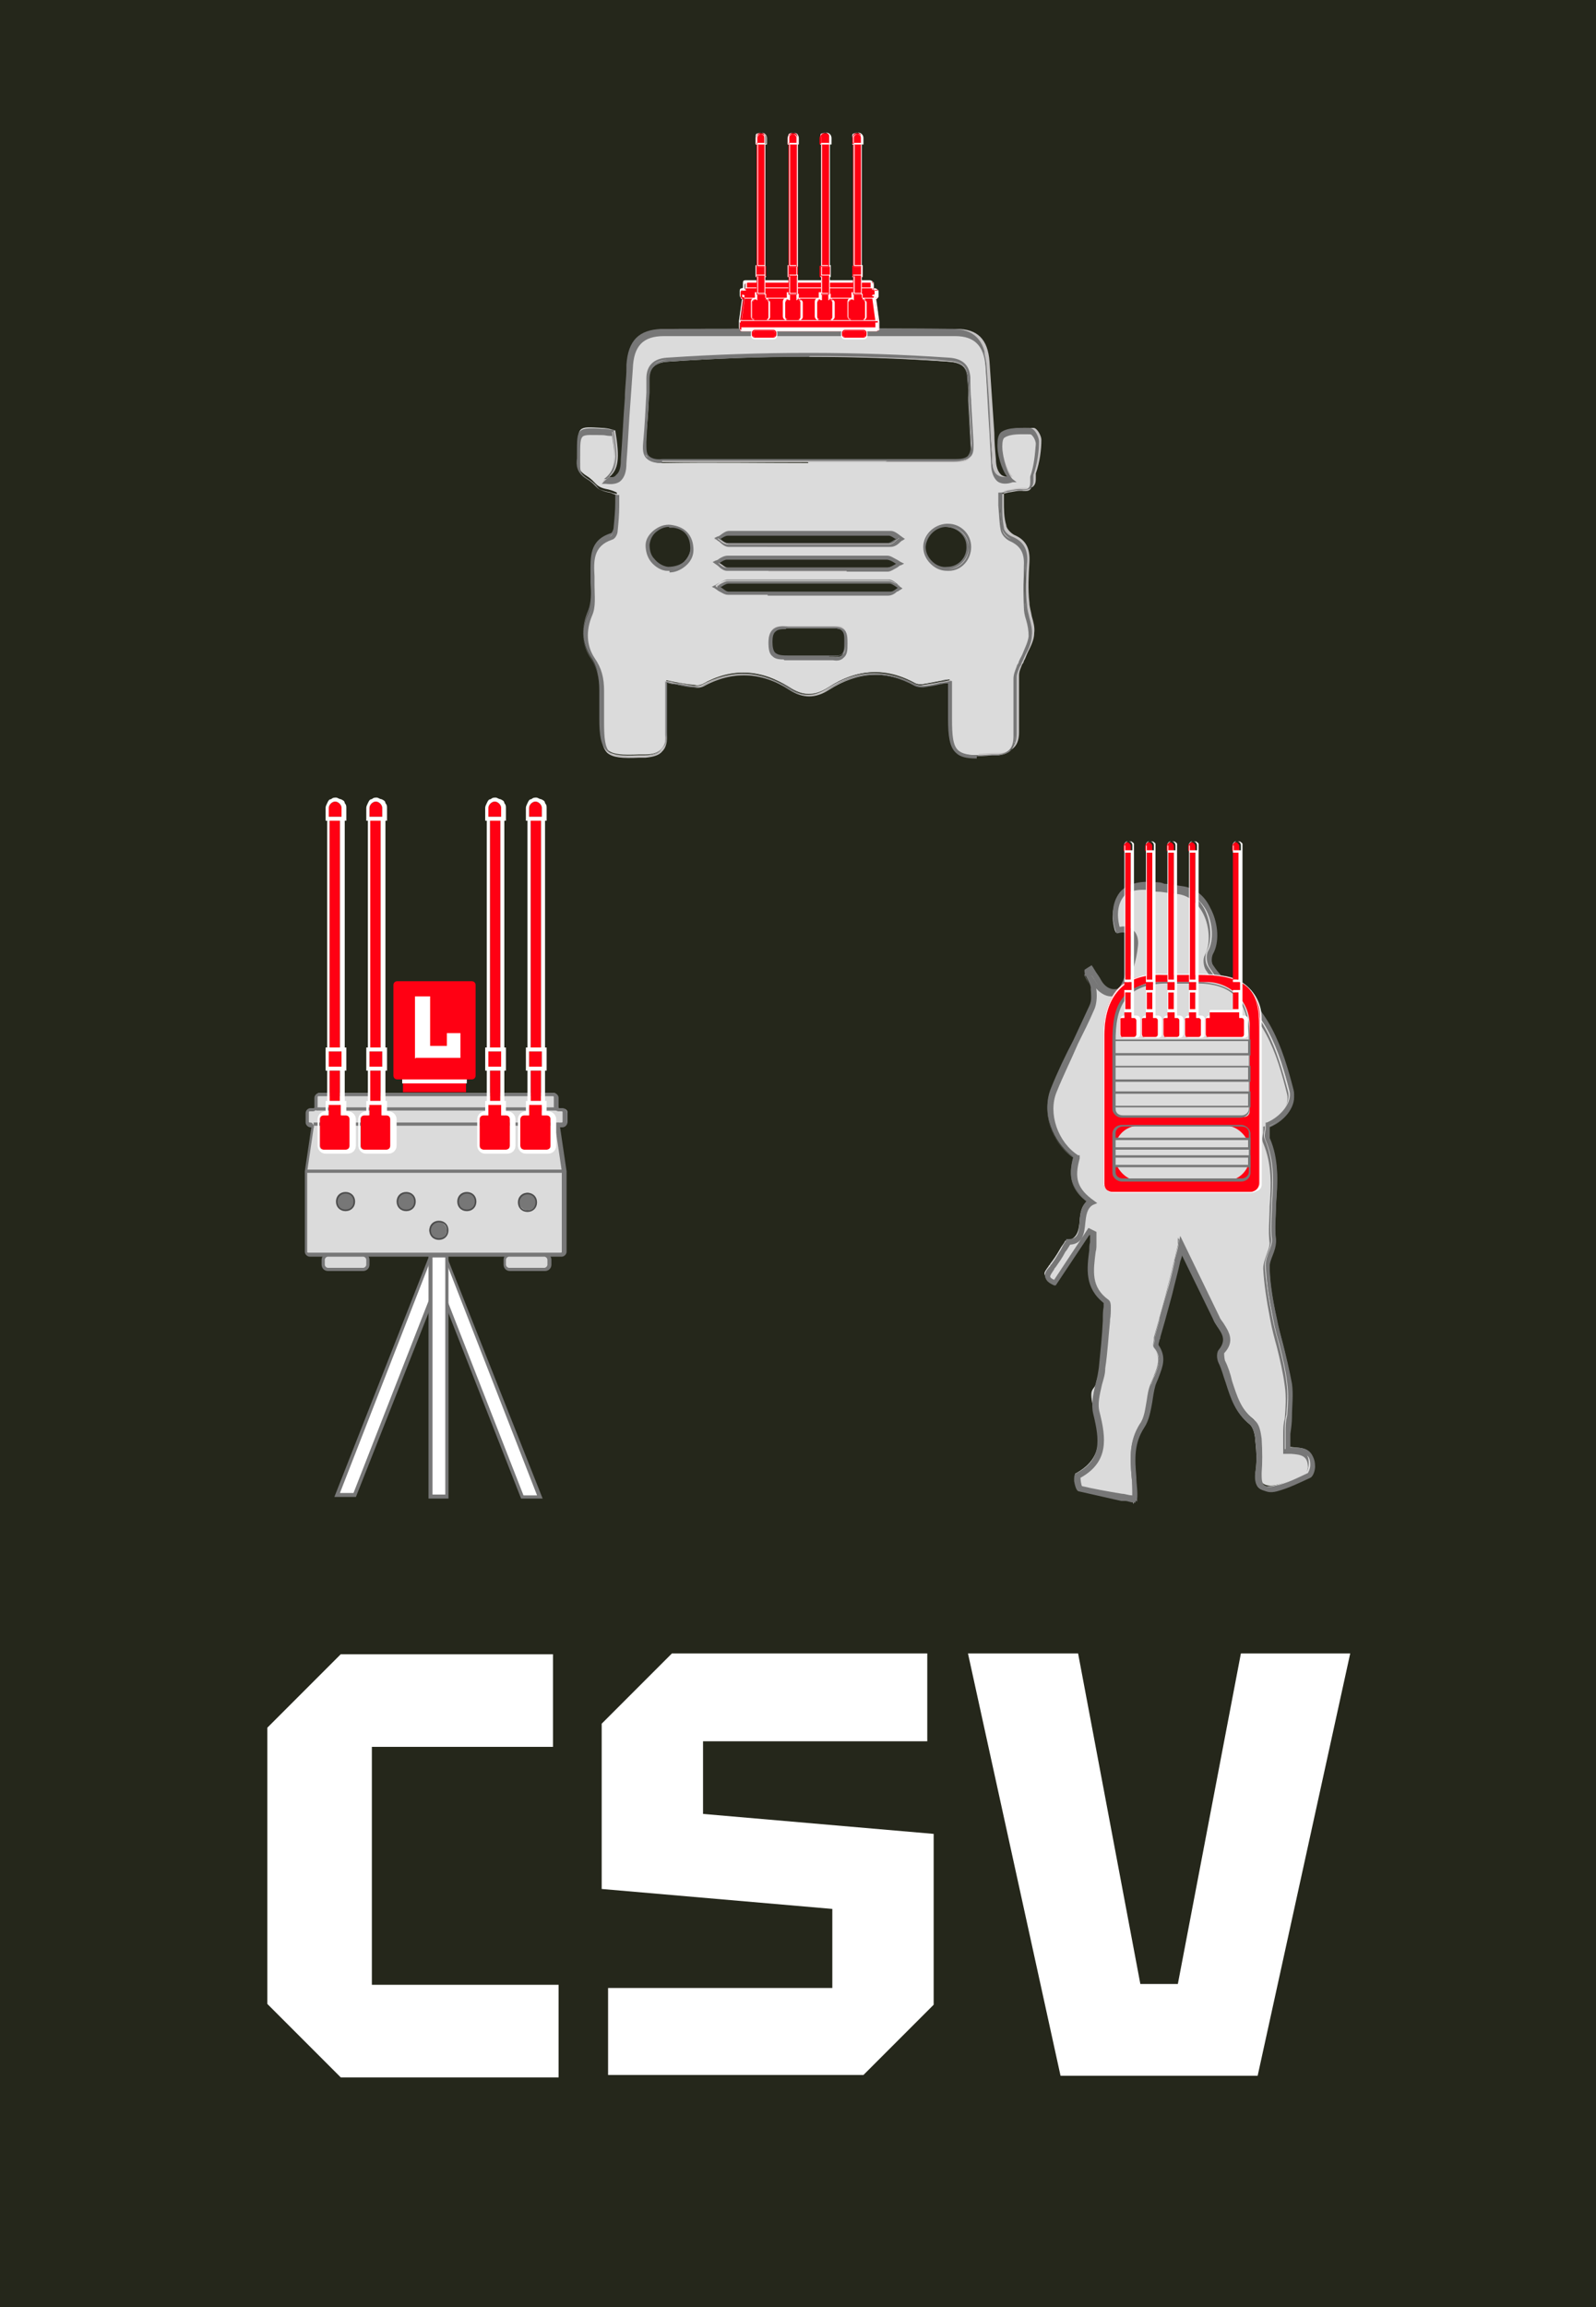 <?xml version="1.0" encoding="UTF-8"?> <svg xmlns="http://www.w3.org/2000/svg" id="_Слой_1" data-name="Слой_1" version="1.1" viewBox="0 0 200 289"><defs><style> .st0 { fill: none; } .st1 { fill: #c6c4c4; } .st2 { fill: #777; } .st3 { fill: #dbdbdb; } .st4 { fill: #ff0013; } .st5 { fill: #fff; } .st6 { fill: #25271b; } .st7 { fill: #4c4c4c; } </style></defs><rect class="st6" width="200" height="289"></rect><g><path class="st5" d="M33.5,250.8v-34.4l9.2-9.2h26.6v11.6h-22.7v29.8h23.4v11.6h-27.3l-9.2-9.2Z"></path><path class="st5" d="M76.2,260v-11h28.1v-9.9l-28.9-2.5v-20.7l8.8-8.8h32v11h-28.1v9.1l28.9,2.5v21.4l-8.8,8.8h-32Z"></path><path class="st5" d="M132.9,260l-11.6-52.9h13.8l7.8,41.4h4.7l7.9-41.4h13.7l-11.6,52.9h-24.6Z"></path></g><g id="_Слой_11" data-name="_Слой_1"><g id="_Слой_1-2"><g id="_Слой_1-21" data-name="_Слой_1-2"><g><path class="st3" d="M76.8,54.1c.6,3.7.4,4.9-1,5.9,2,.4,2.3-.9,2.4-2.4.2-3.9.5-7.9.7-11.8.2-2.8,1.3-4.2,4.1-4.3,12.2,0,24.4-.1,36.5,0,2.6,0,3.8,1.4,4,4,.3,4.1.5,8.2.8,12.2,0,1.5.5,2.7,2.5,2.3-1.1-.7-2.1-5-1.1-5.6.9-.6,2.3-.5,3.5-.4.3,0,.9,1,.8,1.5,0,1.4-.3,2.8-.7,4.1-.2.6.4,1.9-1.2,1.8-.9,0-1.8.3-2.9.4,0,1.6.1,3,.3,4.4,0,.5.6,1.1,1.1,1.2,1.5.6,1.9,1.7,1.8,3.3-.1,1.7-.2,3.4,0,5.1,0,1.3.8,2.6.7,3.8,0,1.2-.8,2.3-1.3,3.5-.2.6-.5,1.2-.6,1.8,0,2.4,0,4.8,0,7.1,0,1.5-.6,2.3-2.1,2.5-.3,0-.5,0-.8,0-4.6.4-5.3-.2-5.3-4.7v-4.7c-1.3.2-2.3.4-3.4.6-.3,0-.7,0-.9-.1-3.7-2.1-7.4-1.8-10.9.5-1.7,1.1-3.2,1.1-4.9,0-3.5-2.3-7.2-2.5-10.9-.4-.3.1-.6.2-.9.1-1.1-.1-2.3-.3-3.6-.6,0,2.4,0,4.5,0,6.5,0,1.9-.8,2.8-2.6,2.8-.3,0-.5,0-.8,0-4.2.2-4.8-.3-4.8-4.4s0-2.6,0-3.9c0-1.5-.2-2.7-1.1-4.1-1-1.5-1.2-3.5-.3-5.5.6-1.3.3-3.1.2-4.6,0-2.1-.2-4.1,2.3-5,.3,0,.5-.6.6-1,.2-1.4.2-2.8.3-4.3-.4-.2-.7-.3-1.1-.4-1.7-.3-1.4-.9-2.7-1.7-1.6-1-1-2-1.1-3.1,0-3.1,0-3.1,3-2.9.5,0,.9.1,1.3.2h0ZM101.2,57.8h0c6.2,0,12.4,0,18.5,0,1.5,0,2.2-.4,2.1-1.9-.2-2.8-.3-5.6-.4-8.3,0-1.6-.9-2.2-2.5-2.3-11.7-.9-23.5-.8-35.2,0-1.6.1-2.4.8-2.4,2.4-.1,2.6-.2,5.3-.4,7.9-.1,1.8.4,2.4,2.3,2.4,6-.1,12.1,0,18.1,0h0,0ZM101,68.3c3.5,0,6.9,0,10.4,0,.5,0,.9-.5,1.4-.8-.5-.2-.9-.7-1.4-.7-6.7,0-13.5,0-20.2,0-.5,0-1,.4-1.5.7.5.3,1,.8,1.5.8,3.3,0,6.5,0,9.8,0h0ZM101,71.3c3.4,0,6.8,0,10.2,0,.5,0,1-.5,1.6-.7-.5-.3-1-.7-1.6-.8-6.7,0-13.3,0-20,0-.5,0-1,.4-1.5.6.5.3,1,.8,1.5.8,3.3,0,6.5,0,9.8,0h0ZM101,74.3h0c3.5,0,6.9,0,10.4,0,.5,0,.9-.5,1.4-.7-.5-.3-.9-.7-1.4-.7-6.7,0-13.4,0-20.2,0-.5,0-1,.4-1.5.6.5.3,1,.8,1.5.8,3.3,0,6.5,0,9.8,0h0ZM101.2,82.3c1.1,0,2.2,0,3.3,0,1.6.1,1.6-.9,1.6-2,0-1.1-.1-1.9-1.5-1.8-1.9,0-3.8,0-5.7,0-1.4,0-2.3,0-2.3,1.9,0,1.8.9,2,2.3,1.9.8,0,1.6,0,2.4,0h0ZM118.6,65.8c-1.5,0-2.8,1.2-2.8,2.7,0,1.5,1.4,2.8,2.9,2.8,1.5,0,2.7-1.3,2.6-2.8,0-1.5-1.3-2.7-2.8-2.6h0ZM81.1,68.3c-.2,1.4,1,2.8,2.4,3,1.5.2,3-1,3.1-2.5,0-1.6-.7-2.6-2.3-2.8-1.6-.3-3,.8-3.2,2.4h0Z"></path><g><path class="st1" d="M122.3,94.9c-1.1,0-1.9-.2-2.4-.7-.8-.7-.9-2.1-.9-4.2v-4.6c-.3,0-.6.1-.9.2-.9.1-1.6.3-2.4.4-.3,0-.7,0-1-.1-3.6-2-7.2-1.8-10.8.5-1.7,1.1-3.3,1.1-5,0-3.5-2.3-7.2-2.4-10.8-.4-.3.1-.6.2-1,.1-.8-.1-1.6-.2-2.5-.4-.3,0-.7-.1-1-.2,0,.7,0,1.4,0,2.1,0,1.5,0,2.9,0,4.3,0,1-.1,1.7-.6,2.2-.4.5-1.1.7-2.1.8-.1,0-.3,0-.4,0-.1,0-.3,0-.4,0-2.1.1-3.3,0-4-.6-.7-.7-.8-1.9-.8-3.9,0-.4,0-.8,0-1.2,0-.9,0-1.8,0-2.7,0-1.6-.3-2.8-1.1-4.1-1.1-1.7-1.2-3.6-.3-5.6.5-1,.4-2.3.3-3.6,0-.3,0-.7,0-1h0c0-2.2-.2-4.2,2.4-5.1.2,0,.5-.5.5-.9.1-1,.2-2.1.2-3.1,0-.4,0-.7,0-1.1-.1,0-.2,0-.3-.1-.2,0-.4-.2-.6-.2-1.1-.2-1.4-.5-1.7-.9-.2-.2-.5-.5-1-.8-1.3-.8-1.2-1.7-1.1-2.5,0-.2,0-.4,0-.7,0-1.6,0-2.3.4-2.7.4-.4,1.2-.4,2.8-.3.3,0,.6,0,.9.1.1,0,.3,0,.4,0h0s0,0,0,0c.6,3.6.4,4.9-.8,5.9.6,0,1,0,1.4-.3.5-.4.6-1.1.7-2.1.2-2.5.3-5.1.5-7.6,0-1.4.2-2.8.3-4.2.2-3,1.5-4.3,4.2-4.4,11.5,0,23.5-.1,36.5,0,2.6,0,3.9,1.3,4.1,4.1.2,3,.4,6,.6,8.9,0,1.1.1,2.2.2,3.3,0,.8.2,1.6.7,2,.3.2.8.3,1.4.2-.7-.7-1.4-2.9-1.4-4.3,0-.7.2-1.1.5-1.3.9-.6,2.2-.5,3.4-.5h.1c.1,0,.2,0,.4.2.3.3.6.9.6,1.3,0,1.2-.2,2.8-.7,4.2,0,.1,0,.3,0,.5,0,.4,0,.8-.3,1.1-.2.2-.5.3-.9.2-.6,0-1.2,0-1.9.2-.3,0-.6.1-.9.2,0,.4,0,.8,0,1.2,0,1.1,0,2.1.3,3.1,0,.4.6,1,1,1.2,1.4.6,2,1.6,1.9,3.4-.1,1.6-.2,3.4,0,5.1,0,.5.2,1.1.3,1.7.2.7.4,1.4.3,2.1,0,.8-.4,1.6-.8,2.4-.2.4-.3.8-.5,1.1,0,.1-.1.3-.2.4-.2.5-.4.9-.4,1.4,0,2.3,0,4.7,0,7.1,0,1.6-.7,2.4-2.2,2.6h-.3c-.2,0-.3,0-.5,0-.8,0-1.4.1-2,.1h0s0,0,0,0ZM119.2,85.2v4.8c0,2.1.1,3.4.9,4.1.7.7,2.1.7,4.3.5.2,0,.3,0,.5,0h.3c1.4-.2,2-.9,2-2.4,0-2.4,0-4.8,0-7.2,0-.5.2-1,.4-1.4,0-.1.1-.3.2-.4.1-.4.3-.8.5-1.1.3-.8.7-1.6.8-2.3,0-.7-.1-1.4-.3-2.1-.2-.6-.3-1.1-.3-1.7-.1-1.7,0-3.5,0-5.1.1-1.7-.4-2.6-1.8-3.2-.5-.2-1.1-.8-1.1-1.3-.2-1-.2-2-.3-3.1,0-.4,0-.9,0-1.3h0c0,0,0-.1,0-.1.3,0,.6-.1,1-.2.7-.1,1.3-.3,2-.2.4,0,.6,0,.8-.2.2-.2.2-.6.2-.9s0-.4,0-.6c.5-1.4.7-2.9.7-4.1,0-.3-.3-.9-.5-1.2-.1-.2-.2-.2-.2-.2h-.1c-1.2,0-2.5-.1-3.3.4-.2.1-.3.6-.4,1.2,0,1.4.7,3.7,1.4,4.2h.2c0,.1-.2.2-.2.2-.8.2-1.4.1-1.8-.2-.6-.4-.7-1.3-.8-2.2,0-1.1-.1-2.2-.2-3.3-.2-2.9-.4-6-.6-8.9-.2-2.6-1.4-3.9-3.9-3.9-13,0-25,0-36.5,0-2.7,0-3.9,1.3-4,4.2,0,1.4-.2,2.8-.3,4.2-.2,2.5-.3,5.1-.5,7.6,0,1-.2,1.8-.8,2.2-.4.3-1,.4-1.8.3h-.2s.2-.2.2-.2c1.3-1,1.6-2.2,1-5.8-.1,0-.2,0-.3,0-.3,0-.6-.1-.9-.1-1.4,0-2.2-.1-2.6.2-.3.3-.3,1.1-.3,2.6,0,.2,0,.5,0,.7,0,.8-.1,1.6,1,2.3.5.3.8.6,1,.8.4.4.6.6,1.6.8.2,0,.4.1.7.2.1,0,.3,0,.4.1h0s0,.1,0,.1c0,.4,0,.8,0,1.2,0,1-.1,2.1-.2,3.1,0,.4-.3.9-.6,1-2.5.8-2.4,2.7-2.3,4.7h0c0,.5,0,.8,0,1.1,0,1.3.2,2.6-.3,3.7-.9,1.9-.7,3.8.3,5.4.9,1.3,1.2,2.5,1.1,4.2,0,.9,0,1.8,0,2.7,0,.4,0,.8,0,1.2,0,1.9.1,3.1.8,3.7.7.6,1.9.7,3.9.6.1,0,.2,0,.4,0,.1,0,.3,0,.4,0,.9,0,1.6-.3,2-.7.4-.4.6-1.1.5-2,0-1.4,0-2.8,0-4.3,0-.7,0-1.4,0-2.2h0c0-.1.1-.1.1-.1.4,0,.8.1,1.1.2.9.1,1.7.3,2.5.4.3,0,.6,0,.9-.1,3.7-2,7.4-1.9,11,.4,1.7,1.1,3.1,1.1,4.8,0,3.6-2.3,7.3-2.5,11-.5.3.1.6.2.9.1.8-.1,1.5-.2,2.3-.4.3,0,.7-.1,1.1-.2h.1s0,0,0,0ZM98.2,82.5c-.5,0-1,0-1.4-.4-.3-.3-.5-.8-.5-1.7s.2-1.2.5-1.6c.4-.4,1.1-.4,2-.4,2.1,0,4,0,5.7,0,.6,0,1,0,1.2.3.4.4.4,1,.4,1.6h0c0,.7,0,1.4-.4,1.8-.3.2-.7.3-1.2.3-.7,0-1.5,0-2.2,0-.3,0-.7,0-1,0h0c-.3,0-.5,0-.8,0-.5,0-1.1,0-1.6,0-.2,0-.4,0-.5,0h0ZM98.4,78.7c-.6,0-1.1,0-1.4.4-.3.3-.4.7-.4,1.4s.1,1.2.4,1.5c.4.4,1.1.4,1.7.3.5,0,1.1,0,1.6,0,.3,0,.5,0,.8,0h0c.3,0,.7,0,1,0,.7,0,1.5,0,2.3,0,.5,0,.9,0,1.1-.2.3-.3.4-.9.4-1.6h0c0-.7,0-1.2-.3-1.5-.2-.2-.6-.3-1.1-.3-1.7,0-3.6,0-5.7,0-.1,0-.3,0-.4,0h0ZM96.2,74.4c-1.6,0-3.3,0-5,0-.4,0-.7-.3-1.1-.5-.2-.1-.3-.2-.5-.3h-.2c0-.1.2-.2.2-.2.2,0,.3-.2.5-.2.3-.2.7-.4,1.1-.4,6.9,0,13.7,0,20.2,0,.4,0,.7.2,1,.5.1,0,.3.2.4.3h.2c0,0-.2.2-.2.2-.1,0-.3.2-.4.3-.3.2-.7.5-1,.5-2.6,0-5.3,0-7.9,0-.8,0-1.6,0-2.4,0h-.1c-.8,0-1.6,0-2.4,0-.8,0-1.6,0-2.4,0h0s0,0,0,0h0ZM90,73.5c.1,0,.2.1.3.2.3.2.7.5,1,.5,2.4,0,4.9,0,7.4,0,.8,0,1.5,0,2.3,0h0s.1,0,.1,0c.8,0,1.7,0,2.5,0,2.6,0,5.3,0,7.9,0,.3,0,.6-.2.9-.4,0,0,.2-.1.3-.2-.1,0-.2-.1-.3-.2-.3-.2-.6-.4-.9-.4-6.5,0-13.3,0-20.2,0-.3,0-.6.2-1,.4-.1,0-.2.1-.3.2h0s0,0,0,0ZM96.3,71.4c-1.7,0-3.3,0-5,0-.4,0-.7-.3-1.1-.5-.2-.1-.3-.2-.5-.3h-.2c0-.1.2-.2.2-.2.2,0,.3-.2.5-.2.3-.2.7-.4,1.1-.4,7.1,0,13.6,0,20,0,.4,0,.8.2,1.1.5.2.1.3.2.5.3h.2c0,0-.2.2-.2.2-.2,0-.3.2-.5.3-.4.2-.7.5-1.1.5-2.6,0-5.2,0-7.7,0-.8,0-1.7,0-2.5,0h0c-.8,0-1.6,0-2.5,0-.8,0-1.5,0-2.3,0h0ZM90,70.4c.1,0,.2.2.3.2.3.2.6.5.9.5,2.4,0,4.9,0,7.3,0,.8,0,1.6,0,2.5,0,.8,0,1.7,0,2.5,0,2.5,0,5.1,0,7.7,0,.3,0,.7-.2,1-.4.1,0,.2-.1.3-.2-.1,0-.2-.1-.3-.2-.3-.2-.7-.4-1-.4-6.4,0-12.9,0-20,0-.3,0-.6.2-1,.4-.1,0-.2.1-.3.2h0ZM118.7,71.4c-.7,0-1.5-.3-2-.8-.6-.5-.9-1.3-.9-2,0-1.5,1.3-2.8,2.9-2.8h0c0,.1,0,0,0,0h0c1.5,0,2.8,1.2,2.9,2.8,0,1.5-1.2,2.8-2.7,2.9,0,0,0,0-.1,0h0ZM118.6,65.9h0c-1.4,0-2.6,1.2-2.7,2.6,0,.7.3,1.4.8,1.9.5.5,1.3.8,2,.8,1.4,0,2.6-1.3,2.5-2.7,0-1.4-1.2-2.5-2.7-2.5h0ZM83.9,71.4c-.1,0-.2,0-.3,0-.7,0-1.4-.5-1.9-1.1s-.7-1.3-.6-2c0-.8.5-1.5,1.1-2,.6-.5,1.4-.7,2.2-.5,1.6.3,2.4,1.3,2.4,3,0,.7-.4,1.4-.9,1.9-.5.5-1.2.7-1.9.7h0ZM83.9,65.9c-.6,0-1.1.2-1.6.5-.6.4-.9,1.1-1,1.8,0,.6.1,1.3.6,1.9.4.6,1.1.9,1.7,1,.7,0,1.5-.2,2.1-.7.5-.5.8-1.1.9-1.8,0-1.5-.7-2.5-2.2-2.7-.2,0-.3,0-.5,0h0ZM96.2,68.4c-1.6,0-3.3,0-4.9,0-.4,0-.7-.3-1.1-.5-.2-.1-.3-.2-.5-.3h-.2c0-.1.2-.2.2-.2.1,0,.3-.2.5-.3.3-.2.7-.4,1-.4,6.8,0,13.6,0,20.2,0,.3,0,.7.2,1,.5.1,0,.3.2.4.3h.2c0,0-.2.2-.2.2-.1,0-.3.2-.4.3-.3.2-.6.5-1,.5-2.6,0-5.3,0-7.9,0-.8,0-1.7,0-2.5,0s-1.6,0-2.3,0c-.8,0-1.7,0-2.5,0h0s0,0,0,0h0ZM90,67.4c.1,0,.2.2.3.2.3.2.7.5,1,.5,2.5,0,5,0,7.4,0,.8,0,1.6,0,2.3,0h0c.8,0,1.7,0,2.5,0,2.6,0,5.3,0,7.9,0,.3,0,.6-.2.9-.5,0,0,.2-.1.3-.2-.1,0-.2-.1-.3-.2-.3-.2-.6-.4-.9-.4-6.6,0-13.4,0-20.2,0-.3,0-.6.2-.9.4-.1,0-.2.1-.3.2h0s0,0,0,0ZM82.9,57.9c-.9,0-1.5-.2-1.8-.5-.4-.4-.5-1-.4-1.9.2-2.1.3-4.2.4-6.2,0-.6,0-1.2,0-1.7,0-1.6.9-2.4,2.5-2.5,11.8-.8,23.7-.8,35.3,0,1.7.1,2.5.9,2.6,2.4,0,.9,0,1.9.1,2.8,0,1.8.2,3.7.3,5.6,0,.7,0,1.2-.4,1.5-.3.4-.9.5-1.8.5-4.5,0-9.1,0-13.6,0-1.6,0-3.3,0-4.9,0h0s-.1,0-.1,0c-1.7,0-3.4,0-5,0-4.3,0-8.7,0-13.1,0h-.1ZM101.3,44.6c-5.9,0-11.8.2-17.7.6-1.6.1-2.3.8-2.3,2.3,0,.6,0,1.2,0,1.7,0,2-.2,4.1-.4,6.2,0,.9,0,1.4.4,1.8.3.3.9.5,1.8.5,4.4,0,8.8,0,13.1,0,1.6,0,3.3,0,4.9,0h0s.1,0,.1,0c1.7,0,3.3,0,5,0,4.4,0,9,0,13.6,0,.8,0,1.3-.1,1.6-.4.3-.3.4-.7.3-1.4-.1-1.9-.2-3.7-.3-5.6,0-.9,0-1.9-.1-2.8,0-1.4-.8-2.1-2.4-2.2-5.8-.4-11.6-.6-17.5-.6h0,0Z"></path><path class="st2" d="M122.4,95h-.1c-1.2,0-2-.2-2.5-.7-.8-.7-1-2.1-1-4.3v-4.4c-.3,0-.6,0-.8.1h-.1c-.8.2-1.5.3-2.2.4-.3,0-.7,0-1.1-.2-3.6-2-7.2-1.8-10.7.4-1.8,1.1-3.4,1.1-5.1,0-3.5-2.3-7.1-2.4-10.7-.4-.3.1-.7.2-1.1.2-.8,0-1.5-.2-2.4-.4l-1-.2c0,.6,0,1.1,0,1.6v.3c0,1.4,0,2.9,0,4.3,0,1-.2,1.7-.6,2.2-.5.5-1.2.8-2.2.8-.1,0-.3,0-.4,0h0c-.1,0-.2,0-.3,0-2.1.1-3.4,0-4.1-.7-.7-.7-.9-1.9-.9-4,0-.4,0-.8,0-1.1h0c0-.9,0-1.8,0-2.7,0-1.6-.3-2.8-1.1-4-1.1-1.7-1.2-3.7-.3-5.7.4-1,.4-2.3.3-3.5v-.2c0-.3,0-.5,0-.8h0c0-2.2-.2-4.3,2.5-5.2.2,0,.4-.5.4-.8.1-1,.2-2.1.2-3.1,0-.3,0-.7,0-1,0,0-.1,0-.2,0h0c-.2-.1-.4-.2-.6-.2-1.1-.2-1.4-.5-1.8-.9-.2-.2-.5-.5-1-.8-1.3-.8-1.3-1.8-1.2-2.6h0c0-.2,0-.4,0-.6,0-1.6,0-2.4.4-2.8.4-.4,1.2-.4,2.8-.3.3,0,.6,0,.9.1h0c.1,0,.3,0,.4,0h.1s0,.2,0,.2c.6,3.5.4,4.8-.7,5.8.4,0,.8,0,1-.3.5-.4.6-1.1.6-2,.2-2.5.3-5.1.5-7.6,0-1.3.2-2.5.2-3.8v-.4c.2-3.1,1.6-4.4,4.4-4.5,11.5,0,23.4-.1,36.5,0,2.6,0,4,1.4,4.2,4.2.2,2.8.4,5.6.5,8.3l.2,3.9c0,.7.2,1.6.7,1.9.3.2.7.3,1.2.2-.7-.9-1.3-2.9-1.2-4.2,0-.7.2-1.2.5-1.4.9-.6,2.3-.5,3.5-.5h.1c.1,0,.3.1.5.3.3.3.6,1,.6,1.4,0,1.2-.2,2.8-.7,4.2,0,.1,0,.3,0,.5,0,.4,0,.8-.3,1.1-.2.2-.6.3-1,.3-.6,0-1.2,0-1.8.2h-.1c-.2,0-.4.1-.7.2,0,.4,0,.7,0,1.1h0c0,1.2,0,2.2.2,3.2,0,.4.5.9,1,1.1,1.5.6,2.1,1.7,1.9,3.5-.1,1.6-.2,3.4,0,5.1,0,.5.2,1.1.3,1.6.2.7.4,1.5.3,2.2,0,.8-.4,1.7-.8,2.4-.2.4-.3.7-.5,1.1,0,.1-.1.3-.2.4-.2.5-.4.9-.4,1.3,0,2.3,0,4.7,0,7.1,0,1.6-.7,2.5-2.3,2.7h-.4c-.1,0-.3,0-.4,0-.8,0-1.4.1-1.9.1h0ZM119.5,93.5c.1.3.3.5.5.7.5.4,1.2.6,2.3.6h0c.2,0,.4,0,.6,0-1.4,0-2.4,0-3-.6-.2-.2-.3-.4-.5-.7ZM75.3,90.3c0,2,.1,3.2.8,3.8.7.6,1.9.7,4,.6,0,0,0,0,.1,0,0,0,0,0-.1,0-2,.1-3.3,0-4-.6-.7-.6-.8-1.9-.8-3.8ZM83.4,92.9c0,.4-.3.7-.5,1-.4.5-1.1.7-2.1.7-.1,0-.3,0-.4,0h0s0,0,0,0c0,0,0,0,0,0h0c.1,0,.3,0,.4,0,1,0,1.6-.3,2.1-.7.2-.3.4-.6.5-1ZM124.7,94.6c0,0-.2,0-.3,0,0,0,.2,0,.3,0ZM119.3,85.1v4.9c0,2.1.1,3.4.8,4,.7.6,2.1.7,4.2.5.2,0,.3,0,.5,0h.3c1.4-.2,1.9-.9,1.9-2.3,0-2.4,0-4.8,0-7.2,0-.5.2-1,.4-1.5,0-.1.1-.3.2-.4.1-.4.3-.7.5-1.1.3-.8.7-1.5.8-2.3,0-.7-.1-1.3-.3-2-.2-.6-.3-1.1-.3-1.7-.1-1.7,0-3.5,0-5.1.1-1.6-.4-2.5-1.7-3.1-.5-.2-1.1-.8-1.2-1.4-.2-1-.2-2.1-.3-3.1v-.3c0-.3,0-.7,0-1.1v-.2s.2,0,.2,0c.3,0,.7-.1.9-.2.7-.1,1.3-.3,2-.2.3,0,.6,0,.7-.2.2-.2.2-.5.2-.8s0-.5,0-.6c.5-1.4.6-2.9.7-4.1,0-.3-.2-.8-.5-1.1-.1-.1-.2-.1-.2-.1h0c-1.1,0-2.4-.1-3.2.4-.2.1-.3.5-.3,1.1,0,1.4.7,3.7,1.4,4.2l.4.3h-.5c-.8.3-1.5.2-1.9-.1-.6-.5-.8-1.4-.8-2.2l-.2-3.8c-.2-2.8-.3-5.6-.5-8.4-.2-2.6-1.4-3.8-3.8-3.8-13.1,0-25.1,0-36.5,0-2.6,0-3.8,1.2-3.9,4.1l-.3,4.2c-.2,2.5-.3,5.1-.5,7.6,0,1-.2,1.8-.8,2.3-.4.3-1,.4-1.8.3h-.5c0,0,.4-.4.4-.4,1.3-1,1.5-2.1.9-5.6,0,0-.2,0-.3,0-.3,0-.6-.1-.9-.1-1.4,0-2.2-.1-2.5.2-.3.3-.3,1-.3,2.5,0,.2,0,.5,0,.7,0,.8-.1,1.5,1,2.2.5.3.8.6,1,.8.4.4.6.6,1.6.8.2,0,.4.1.7.2h0c.1,0,.2.1.4.1h.2c0,0,0,.2,0,.2,0,.4,0,.8,0,1.2,0,1-.1,2.1-.2,3.1,0,.4-.3,1-.7,1.1-2.4.8-2.3,2.7-2.2,4.6h0c0,.5,0,.8,0,1.1,0,1.3.2,2.7-.3,3.8-.8,1.9-.7,3.8.3,5.3.9,1.3,1.2,2.5,1.2,4.2,0,.9,0,1.8,0,2.7h0c0,.4,0,.8,0,1.2,0,1.9.1,3.1.7,3.7.6.6,1.8.6,3.8.5.1,0,.2,0,.4,0h0c.1,0,.3,0,.4,0,.9,0,1.5-.3,1.9-.7.4-.4.6-1.1.5-1.9,0-1.4,0-2.9,0-4.3,0-.7,0-1.4,0-2.2v-.2h.2c.4.1.8.2,1.1.2h.1c.9.2,1.6.3,2.4.4.2,0,.6,0,.8-.1,3.7-2.1,7.5-1.9,11.1.4,1.6,1.1,3.1,1.1,4.7,0,3.6-2.4,7.4-2.5,11.1-.5.2.1.6.1.8.1.7,0,1.4-.2,2.2-.4h.1c.3,0,.7-.1,1.1-.2h.2ZM125.3,61.8c0,.4,0,.7,0,1.1v.3c0,1,.1,2.1.3,3.1,0,.5.6,1.1,1.1,1.2,1.4.6,1.9,1.6,1.8,3.3-.1,1.6-.2,3.4,0,5.1,0,.6.2,1.1.3,1.7.2.7.4,1.4.3,2.1,0,.8-.4,1.6-.8,2.4-.2.4-.4.8-.5,1.1,0,.1-.1.3-.2.4-.2.5-.4.9-.4,1.4,0,2.3,0,4.7,0,7.1,0,1.2-.4,1.9-1.2,2.3.9-.3,1.3-1.1,1.2-2.3,0-2.5,0-4.9,0-7.1,0-.5.2-.9.4-1.4h0c0-.2.1-.3.2-.4.1-.4.3-.8.5-1.1.4-.8.7-1.6.8-2.4,0-.7-.1-1.4-.3-2.1-.2-.6-.3-1.1-.3-1.7-.1-1.7,0-3.5,0-5.1.1-1.7-.4-2.7-1.8-3.3-.5-.2-1-.8-1.1-1.2-.2-1-.2-2-.3-3h0c0-.5,0-.9,0-1.3h0c0,0,0,0,0,0ZM74,71.4c0,.2,0,.4,0,.7h0c0,.4,0,.7,0,.9v.2c.1,1.3.2,2.6-.3,3.6-.9,1.9-.8,3.9.3,5.5.8,1.3,1.2,2.5,1.1,4.1,0,.9,0,1.8,0,2.7h0c0,.4,0,.8,0,1.2,0-.4,0-.7,0-1.1h0c0-1,0-1.8,0-2.7,0-1.7-.3-2.9-1.1-4.1-1.1-1.6-1.2-3.6-.3-5.5.5-1,.4-2.4.3-3.6,0-.3,0-.7,0-1h0c0-.4,0-.6,0-.8ZM119.1,90h0s0,0,0,0ZM93.2,84.3c1.9,0,3.9.6,5.8,1.8,1.7,1.1,3.2,1.1,4.9,0,3.6-2.3,7.2-2.5,10.9-.5.3.2.7.2.9.1.7,0,1.4-.2,2.2-.4h.1c.3,0,.6-.1.9-.2h.1c-.4,0-.7,0-1.1.2h-.1c-.8.2-1.5.3-2.2.4-.1,0-.6,0-.9-.1-3.6-2-7.3-1.9-10.9.5-1.7,1.1-3.2,1.1-4.9,0-2.8-1.8-5.7-2.3-8.6-1.4.9-.3,1.9-.4,2.8-.4ZM83.5,85.3l1.3.2c.9.1,1.6.3,2.4.4.3,0,.7,0,.9-.1-.3.1-.6.1-.9.1-.8-.1-1.5-.2-2.4-.4h-.1c-.4,0-.7-.1-1.1-.2h0ZM90.4,84.8h0,0ZM77.2,63s0,0,0,.1c0,1-.1,2.1-.2,3.1,0,.3-.3.9-.6,1-.2,0-.4.2-.6.2.2,0,.4-.2.6-.2.3,0,.5-.6.6-1,.1-1,.2-2.1.2-3.1,0,0,0,0,0-.1ZM76.3,61.6c0,0,.2,0,.3,0-.1,0-.2,0-.3,0ZM74.7,60.9c.3.3.6.5,1.4.7-.8-.2-1.1-.4-1.4-.7ZM128.7,54c.1,0,.3,0,.4,0h.1c0,0,.2,0,.3.2.3.3.6.9.5,1.3,0,1.2-.2,2.7-.7,4.1,0,.2,0,.4,0,.6,0,.4,0,.8-.3,1,0,0,0,0,0,0,0,0,0,0,0,0,.3-.2.3-.6.3-1s0-.4,0-.6c.5-1.4.7-2.9.7-4.1,0-.4-.3-1-.5-1.3-.1-.1-.2-.2-.3-.2h-.1c-.1,0-.3,0-.4,0ZM76,60.1c.2,0,.5,0,.7,0-.2,0-.4,0-.6,0h0ZM123.3,44c.1.4.2.9.3,1.5.2,2.8.4,5.6.5,8.4l.2,3.8c0,.8.2,1.7.7,2.1.3.2.7.3,1.1.3-.5,0-.8,0-1.1-.3-.6-.4-.7-1.3-.7-2.1l-.2-3.9c-.2-2.7-.3-5.6-.5-8.3,0-.6-.1-1.1-.3-1.5ZM75.8,60s0,0,0,0h.2c1.2-1.1,1.4-2.4.8-5.9h0c-.1,0-.3,0-.4,0h0s0,0,0,0c0,0,0,0,0,0,.1,0,.2,0,.3,0h0s0,0,0,0c.6,3.6.4,4.8-1,5.9ZM126.7,59.9h0c0,0,0,0,0,0h0s0,0,0,0c0,0,0,0,0,0ZM72.4,57.9c0,.6,0,1.2.8,1.8-.8-.6-.9-1.2-.8-1.8ZM72.5,56.2c0,.2,0,.4,0,.6h0s0,0,0,0c0-.2,0-.4,0-.6ZM73.7,53.8c-.2,0-.4,0-.5,0,.1,0,.3,0,.5,0ZM105.1,41.5c4.7,0,9.5,0,14.5,0,0,0,.2,0,.3,0,0,0-.2,0-.3,0-5.1,0-10,0-14.7,0h.2ZM98.2,82.6h0c-.7,0-1.1-.1-1.4-.4-.4-.3-.5-.9-.5-1.7s.2-1.3.5-1.6c.5-.5,1.2-.5,2-.4,2.1,0,3.9,0,5.7,0,.6,0,1,.1,1.3.4.4.4.4,1,.4,1.7h0c0,.8,0,1.4-.5,1.8-.3.3-.7.4-1.3.3-.8,0-1.6,0-2.2,0h0c-.6,0-1.2,0-1.8,0-.5,0-1.1,0-1.6,0-.2,0-.4,0-.5,0h0ZM103.9,82.3c.2,0,.3,0,.5,0,.5,0,.9,0,1.2-.3.4-.3.4-1,.4-1.7h0c0-.4,0-.7,0-1.1,0,.3,0,.6,0,1h0c0,.7,0,1.3-.4,1.7-.2.2-.6.3-1.2.3-.2,0-.3,0-.5,0ZM99.4,82.3c-.2,0-.4,0-.6,0,0,0,0,0,0,0,0,0,0,0,0,0,.2,0,.4,0,.6,0ZM101.2,82.3c.3,0,.7,0,1,0h0s0,0,0,0h0c-.3,0-.7,0-1,0ZM99.9,82.3c.2,0,.3,0,.5,0h0s0,0,0,0c-.2,0-.3,0-.5,0ZM99.4,82.3h0,0ZM98.5,78.8h0c-.5,0-1,0-1.3.3-.3.2-.4.7-.4,1.3s.1,1.2.4,1.4c.4.3,1,.3,1.6.3.6,0,1.1,0,1.7,0,.3,0,.5,0,.8,0,.3,0,.7,0,1,0h0c.7,0,1.5,0,2.2,0,.5,0,.8,0,1-.2.3-.3.3-.9.3-1.5h0c0-.7,0-1.1-.3-1.4-.2-.2-.5-.3-1-.3-1.7,0-3.6,0-5.7,0-.1,0-.2,0-.3,0ZM96.8,79.1c-.2.3-.3.7-.3,1.3s.2,1.3.5,1.6c0,0,.1.1.2.2,0,0-.1,0-.2-.2-.3-.3-.5-.8-.5-1.6s.1-1,.3-1.3ZM96.2,74.5h0c-1.9,0-3.5,0-5,0-.4,0-.8-.3-1.2-.5h0c-.1-.1-.3-.2-.4-.3l-.4-.2.4-.2c.1,0,.3-.1.4-.2.4-.2.7-.4,1.1-.4,6.8,0,13.5,0,20.2,0,.4,0,.7.2,1.1.5h0c.1.1.3.2.4.3l.3.2-.3.2c-.1,0-.2.2-.4.2h0c-.3.3-.7.5-1.1.5-2.5,0-5.1,0-7.6,0h-.3c-.8,0-1.6,0-2.4,0h0c-.7,0-1.5,0-2.2,0h-.2c-.8,0-1.5,0-2.3,0h-.1ZM90.3,73.8c.2.1.4.3.5.3-.2,0-.4-.2-.5-.3ZM90.2,73.5c0,0,.1,0,.2.1.3.2.6.5.9.5,2.5,0,4.9,0,7.4,0,.4,0,.8,0,1.2,0,.4,0,.7,0,1.1,0h.2c.8,0,1.7,0,2.5,0h.3c2.5,0,5.1,0,7.6,0,.3,0,.5-.2.8-.4h0c0,0,0,0,.1-.1,0,0-.1,0-.2-.1-.3-.2-.6-.4-.8-.4-6.5,0-13.3,0-20.2,0-.3,0-.6.2-.9.4,0,0-.1,0-.2,0ZM90,73.6c0,0,.1.1.2.2h0c0,0-.2,0-.3-.2ZM89.7,73.5c0,0,.1,0,.2.1h0c0,0,0-.2,0-.2.1,0,.2-.1.3-.2.4-.2.7-.4,1-.4,6.9,0,13.7,0,20.2,0,.3,0,.6.2,1,.4,0,0,.2.1.3.2h.1c0,0,0,0,0,0-.1,0-.3-.2-.4-.3h0c-.3-.2-.6-.5-1-.5-6.6,0-13.4,0-20.2,0-.3,0-.7.2-1,.4-.2,0-.3.2-.5.2ZM106.1,71.5c-.9,0-1.7,0-2.6,0-.4,0-.8,0-1.3,0-1.2,0-2.5,0-3.7,0-.4,0-.8,0-1.2,0-.4,0-.8,0-1.2,0h0c-1.5,0-3.2,0-5,0-.4,0-.8-.3-1.1-.6h0c-.1-.1-.3-.2-.4-.3l-.3-.2.4-.2c.1,0,.3-.1.4-.2h0c.3-.2.7-.4,1.1-.4,7.1,0,13.6,0,20,0,.4,0,.8.3,1.2.5.2.1.3.2.5.3l.4.2-.4.2c-.2,0-.3.2-.5.3-.4.2-.8.5-1.2.5-1.7,0-3.4,0-5.1,0ZM111.2,71.2s0,0,0,0c-1.7,0-3.3,0-5,0,1.6,0,3.3,0,5,0,0,0,0,0,0,0ZM91.2,71.2s0,0,0,0c1.8,0,3.5,0,5,0h.2c-1.7,0-3.5,0-5.2,0,0,0,0,0,0,0ZM101,71.3c.4,0,.8,0,1.3,0s.8,0,1.3,0c-.8,0-1.7,0-2.5,0ZM101,71.1c.8,0,1.7,0,2.5,0,2.5,0,5.1,0,7.7,0,.3,0,.6-.2,1-.4h0c0,0,0,0,.1-.1,0,0-.1,0-.2-.1-.3-.2-.7-.4-1-.4-6.4,0-12.9,0-20,0-.3,0-.6.2-.9.4h0c0,0-.1,0-.2.1,0,0,0,0,.1,0h0c.3.3.6.5.9.5,2.5,0,4.9,0,7.3,0,.8,0,1.6,0,2.5,0ZM90.2,70.7h0c0,0,.1.1.2.2,0,0-.1,0-.2-.1h0ZM101.1,69.7c3.5,0,6.8,0,10.1,0,.4,0,.7.2,1.1.5.1,0,.2.1.3.2h.2c0,0,0,.1,0,.1,0,0,0,0,0,0h0s0,0,0,0c-.2,0-.3-.2-.5-.3-.4-.2-.7-.5-1.1-.5-6.4,0-12.9,0-20,0-.3,0-.7.2-1,.4h0c0,0-.1.1-.2.1h0c0,0,.2,0,.2-.1h0c.3-.2.7-.4,1-.4,3.4,0,6.6,0,9.8,0ZM89.8,70.4h0s0,0,0,0h0s0,0-.1,0h0ZM118.7,71.5h0c-.8,0-1.5-.3-2.1-.9-.6-.6-.9-1.3-.9-2.1,0-1.5,1.3-2.8,2.9-2.9h0s.2,0,.2,0c1.6,0,2.9,1.3,2.9,2.9,0,1.6-1.2,3-2.8,3h-.1ZM118.3,71.3c.1,0,.3,0,.4,0h.1c1.5,0,2.7-1.3,2.6-2.8,0-1.5-1.3-2.6-2.8-2.6,1.5,0,2.7,1.2,2.8,2.6,0,1.5-1.2,2.7-2.6,2.8-.2,0-.3,0-.5,0ZM118.6,66c-1.4,0-2.5,1.2-2.6,2.5,0,.7.3,1.3.8,1.8.5.5,1.2.8,1.9.7,1.4,0,2.5-1.2,2.4-2.6,0-1.3-1.2-2.4-2.6-2.4h0ZM116.2,69.7c.1.3.3.5.5.7.2.2.4.4.7.5-.2-.1-.5-.3-.7-.5-.2-.2-.4-.5-.5-.7ZM116.8,66.5c-.6.5-.9,1.2-.9,2h0s0,0,0,0c0-.8.4-1.5.9-2ZM118.6,65.8s0,0,0,0c0,0,0,0,0,0h0,0ZM83.9,71.5h0c0,0-.2,0-.3,0-.7,0-1.5-.5-2-1.1-.5-.6-.7-1.4-.7-2.1,0-.8.5-1.5,1.2-2,.7-.5,1.5-.7,2.3-.5,1.6.3,2.5,1.4,2.5,3.1,0,.8-.4,1.5-1,2-.6.5-1.3.8-2,.8ZM83.9,71.3h0c.7,0,1.3-.3,1.8-.7.6-.5.9-1.1.9-1.9,0-.2,0-.4,0-.6,0,.2,0,.4,0,.6,0,.7-.3,1.4-.9,1.9-.5.4-1.2.7-1.8.7ZM83.8,66c-.5,0-1,.2-1.4.5-.6.4-.9,1-1,1.7,0,.6.1,1.3.6,1.8.4.5,1,.9,1.7,1,.7,0,1.5-.2,2-.6.5-.5.8-1.1.8-1.7,0-1.5-.7-2.4-2.1-2.6-.1,0-.3,0-.4,0h-.1ZM81.4,69.6c.1.2.2.5.4.7,0,0,.1.1.2.2,0,0-.1-.1-.2-.2-.2-.2-.3-.4-.4-.7ZM96.2,68.5h-.1c-1.9,0-3.4,0-4.8,0-.4,0-.8-.3-1.1-.6h0c-.1-.1-.3-.2-.4-.3l-.3-.2.4-.2c.1,0,.3-.1.4-.2h0c.4-.3.7-.5,1.1-.5,6.8,0,13.6,0,20.2,0,.4,0,.7.2,1.1.5h0c.1.1.3.2.4.3l.3.2-.3.2c-.1,0-.3.2-.4.3-.3.3-.7.5-1.1.5-2.6,0-5.2,0-7.7,0h-.3c-.4,0-.8,0-1.2,0-1.2,0-2.4,0-3.6,0h-.8c-.6,0-1.1,0-1.7,0ZM89.9,67.5c0,0,.2.1.3.2h0c.3.3.7.5,1,.5,1.4,0,3,0,4.9,0h.1c.5,0,1.1,0,1.6,0h.8c1.2,0,2.4,0,3.6,0,.4,0,.8,0,1.2,0h.3c2.5,0,5.1,0,7.7,0,.3,0,.6-.2.9-.5.1-.1.3-.2.4-.3h0s0,0,0,0c0,0,0,0,0,0h0s-.1,0-.1,0c0,0-.2.1-.3.2-.3.2-.6.5-.9.5-2.5,0-5.1,0-7.6,0h-.3c-.8,0-1.7,0-2.5,0h-2.5c-2.4,0-4.8,0-7.2,0-.3,0-.7-.3-1-.5h0c0,0-.2-.2-.2-.2h0ZM90.2,67.4s0,0,.1.1h0c.3.3.6.5.9.5,2.4,0,4.9,0,7.2,0h2.5c.8,0,1.7,0,2.5,0h.3c2.5,0,5.1,0,7.6,0,.2,0,.5-.2.8-.4,0,0,.1,0,.2-.1,0,0,0,0-.1,0h0c-.3-.2-.6-.4-.8-.4-6.4,0-13.2,0-20.2,0-.3,0-.6.2-.9.4,0,0-.1,0-.2,0ZM89.8,67.4s0,0,.1,0h0c0,0,0,0-.1,0ZM82.9,58c-.9,0-1.5-.2-1.9-.6-.4-.4-.5-1-.4-2,.2-2.1.3-4.3.4-6.2v-.6c0-.4,0-.8,0-1.2,0-1.6.9-2.5,2.6-2.6,11.8-.8,23.7-.8,35.3,0,1.7.1,2.6.9,2.7,2.5,0,.9,0,1.9.1,2.8v.3c.1,1.7.2,3.5.3,5.2,0,.7,0,1.3-.4,1.6-.4.4-.9.5-1.9.5-4.5,0-9.1,0-13.6,0-.8,0-1.6,0-2.4,0-.8,0-1.6,0-2.3,0h0s-.2,0-.2,0c-1.2,0-2.5,0-3.7,0h-1.3c-4,0-8.6,0-13.1,0h-.1ZM80.9,56.9c0,.2.1.3.3.4.3.4.9.5,1.8.5h.1c4.5,0,9.1,0,13.1,0h1.3c1.2,0,2.5,0,3.7,0h0s.1,0,.1,0c.7,0,1.4,0,2.2,0-.8,0-1.5,0-2.3,0h0s-.1,0-.1,0c-1.2,0-2.4,0-3.6,0h-1.5c-4.2,0-8.6,0-12.9,0-.9,0-1.6-.1-1.9-.5-.1-.1-.2-.2-.3-.4ZM111.2,57.7c2.8,0,5.7,0,8.5,0,.9,0,1.4-.1,1.7-.5.3-.3.4-.8.4-1.5-.1-1.7-.2-3.5-.3-5.2v-.3c0-.9-.1-1.9-.2-2.8,0-1.5-.9-2.2-2.5-2.3-2.6-.2-5.2-.3-7.8-.4,2.6.1,5.2.3,7.8.4,1.6.1,2.4.9,2.5,2.3h0c0,1,0,1.9.1,2.8,0,1.9.2,3.7.3,5.6,0,.7,0,1.2-.4,1.5-.3.3-.9.5-1.7.5-4.5,0-9.1,0-13.6,0-.3,0-.5,0-.8,0,.3,0,.5,0,.8,0,1.7,0,3.3,0,5,0ZM101.4,44.7h-.1c-5.9,0-11.8.2-17.7.6-1.5.1-2.2.8-2.2,2.2v1.7c-.2,1.9-.3,4.1-.4,6.2,0,.9,0,1.4.3,1.7.3.3.9.5,1.7.4,4.3,0,8.7,0,12.9,0h1.5c1.2,0,2.4,0,3.5,0h0s.2,0,.2,0c1.7,0,3.3,0,5,0,4.4,0,9,0,13.6,0,.8,0,1.3-.1,1.6-.4.2-.3.4-.7.3-1.3-.1-1.8-.2-3.7-.3-5.6,0-.9,0-1.8-.1-2.7h0c0-1.5-.8-2.2-2.3-2.3-5.7-.4-11.6-.6-17.4-.6ZM98.6,44.5c-5,0-10,.3-15,.6-1.4,0-2.1.7-2.4,1.8.2-1.1,1-1.7,2.4-1.8,5-.4,10-.6,15-.6Z"></path></g></g><g><g><g><g><path class="st4" d="M109.8,36.2h-.2c-.1,0-.2,0-.2-.2v-.6c0-.1,0-.2-.2-.2h-15.6c-.1,0-.2,0-.2.2v.6c0,.1,0,.2-.2.2h-.2c-.1,0-.2,0-.2.2v.6c0,.1,0,.2.2.2h0c.1,0,.2.1.2.2l-.4,2.9v.9c0,.1,0,.2.2.2h16.8c.1,0,.2,0,.2-.2v-.9l-.4-2.9c0-.1,0-.2.2-.2h0c.1,0,.2,0,.2-.2v-.6c0-.1,0-.2-.2-.2h0,0Z"></path><path class="st5" d="M109.8,41.4h-16.8c-.1,0-.2,0-.2-.2v-.9l.4-2.9s0,0,0-.1c0,0,0,0-.1,0-.1,0-.2,0-.2-.2v-.6c0-.1,0-.2.2-.2h.2c0,0,.2,0,.2-.2v-.6c0-.1,0-.2.2-.2h15.6c.1,0,.2,0,.2.2v.6c0,0,0,.2.2.2h.2c.1,0,.2,0,.2.2v.6c0,.1,0,.2-.2.2h0c0,0,0,0-.1,0s0,0,0,.1l.4,2.9v.9c0,.1,0,.2-.2.2h0,0ZM93,36.2c0,0-.2,0-.2.2v.6c0,0,0,.2.2.2s.1,0,.2,0,0,.1,0,.2l-.4,2.9v.8c0,0,0,.2.2.2h16.8c0,0,.2,0,.2-.2v-.8l-.4-2.9c0,0,0-.1,0-.2s.1,0,.2,0h0c0,0,.2,0,.2-.2v-.6c0,0,0-.2-.2-.2h-.2c-.1,0-.2,0-.2-.2v-.6c0,0,0-.2-.2-.2h-15.6c0,0-.2,0-.2.2v.6c0,.1,0,.2-.2.2h-.2Z"></path></g><g><path class="st4" d="M109.8,41.5h-16.8c-.2,0-.3-.1-.3-.3v-.8s0,0,0,0l.4-2.9s0,0,0,0c0,0,0,0,0,0-.2,0-.3-.1-.3-.3v-.6c0-.2.1-.3.3-.3h.2s0,0,0,0v-.6c0-.2.1-.3.3-.3h15.6c.2,0,.3.1.3.3v.6s0,0,0,0h.2c.2,0,.3.1.3.3v.6c0,.2-.1.3-.3.3h0s0,0,0,0,0,0,0,0l.4,2.9s0,0,0,0v.8c0,.2-.1.3-.3.3h0ZM93,36.3s0,0,0,0v.6s0,0,0,0c0,0,.2,0,.2.1s0,.2,0,.3l-.4,2.9v.8s0,0,0,0h16.8s0,0,0,0v-.8l-.4-2.9c0,0,0-.2,0-.3s.1-.1.2-.1h0s0,0,0,0v-.6s0,0,0,0h-.2c-.2,0-.3-.1-.3-.3v-.6s0,0,0,0h-15.6s0,0,0,0v.6c0,.2-.1.3-.3.3h-.2,0Z"></path><path class="st5" d="M109.8,41.5h-16.8c-.2,0-.3-.2-.3-.3v-.8s0,0,0,0l.4-2.9s0,0,0,0c0,0,0,0,0,0-.2,0-.3-.2-.3-.3v-.6c0-.2.2-.3.3-.3h.2s0,0,0,0v-.6c0-.2.2-.3.3-.3h15.6c.2,0,.3.2.3.3v.6s0,0,0,0h.2c.2,0,.3.2.3.3v.6c0,.2-.2.3-.3.3h0s0,0,0,0c0,0,0,0,0,0l.4,2.9s0,0,0,0v.8c0,.2-.2.3-.3.3h0ZM93,36.1c-.2,0-.3.1-.3.3v.6c0,.2.1.3.3.3s0,0,0,0,0,0,0,0l-.4,2.9s0,0,0,0v.8c0,.2.1.3.3.3h16.8c.2,0,.3-.1.3-.3v-.8s0,0,0,0l-.4-2.9s0,0,0,0c0,0,0,0,0,0h0c.2,0,.3-.1.3-.3v-.6c0-.2-.1-.3-.3-.3h-.2c0,0-.1,0-.1-.1v-.6c0-.2-.1-.3-.3-.3h-15.6c-.2,0-.3.1-.3.3v.6c0,0,0,.1-.1.1h-.2,0ZM109.8,41.3h-16.8c0,0-.1,0-.1-.1v-.8l.4-2.9c0,0,0-.2,0-.2,0,0-.1-.1-.2-.1s-.1,0-.1-.1v-.6c0,0,0-.1.1-.1h.2c.2,0,.3-.1.3-.3v-.6c0,0,0-.1.1-.1h15.6c0,0,.1,0,.1.1v.6c0,.2.1.3.3.3h.2c0,0,.1,0,.1.1v.6c0,0,0,.1-.1.1h0c0,0-.2,0-.2.1,0,0,0,.1,0,.2l.4,2.9v.8c0,0,0,.1-.1.1h0,0ZM93,36.3s0,0,0,0v.6s0,0,0,0c0,0,.2,0,.3.1,0,0,0,.2,0,.3l-.4,2.9v.8s0,0,0,0h16.8s0,0,0,0v-.8l-.4-2.9c0,0,0-.2,0-.3s.2-.1.3-.1h0s0,0,0,0v-.6s0,0,0,0h-.2c-.2,0-.3-.2-.3-.3v-.6s0,0,0,0h-15.6s0,0,0,0v.6c0,.2-.2.3-.3.3h-.2,0Z"></path></g></g><g><g><line class="st0" x1="92.8" y1="40.3" x2="110" y2="40.3"></line><rect class="st5" x="92.8" y="40.3" width="17.2" height="0"></rect></g><g><rect class="st4" x="92.8" y="40.2" width="17.2" height=".2"></rect><path class="st5" d="M110,40.4h-17.3v-.3h17.3v.3h0ZM92.8,40.4h17.2v-.2h-17.2v.2Z"></path></g></g><g><g><line class="st0" x1="93.3" y1="37.2" x2="109.5" y2="37.2"></line><rect class="st5" x="93.3" y="37.2" width="16.3" height="0"></rect></g><g><rect class="st4" x="93.3" y="37.1" width="16.3" height=".2"></rect><path class="st5" d="M109.6,37.4h-16.3v-.3h16.3v.3ZM93.3,37.3h16.2v-.2h-16.2v.2Z"></path></g></g><g><g><line class="st0" x1="93.4" y1="36.2" x2="109.4" y2="36.2"></line><rect class="st5" x="93.4" y="36.2" width="16" height="0"></rect></g><g><rect class="st4" x="93.4" y="36.1" width="16" height=".2"></rect><path class="st5" d="M109.4,36.3h-16v-.3h16v.3h0ZM93.4,36.3h15.9v-.2h-15.9v.2h0Z"></path></g></g><g><g><rect class="st4" x="94.3" y="41.3" width="3" height="1" rx=".4" ry=".4"></rect><path class="st5" d="M97,42.3h-2.5c-.2,0-.3-.1-.3-.3v-.5c0-.2.1-.3.3-.3h2.5c.2,0,.3.1.3.3v.5c0,.2-.1.3-.3.3ZM94.5,41.4c-.1,0-.2.1-.2.2v.5c0,.1.1.2.2.2h2.5c.1,0,.2-.1.2-.2v-.5c0-.1-.1-.2-.2-.2h-2.5Z"></path></g><g><path class="st4" d="M96.9,42.4h-2.3c-.2,0-.4-.2-.4-.4v-.3c0-.2.2-.4.4-.4h2.3c.2,0,.4.2.4.4v.3c0,.2-.2.4-.4.4ZM94.6,41.4c-.1,0-.2,0-.2.2v.3c0,.1,0,.2.2.2h2.3c.1,0,.2,0,.2-.2v-.3c0-.1,0-.2-.2-.2h-2.3Z"></path><path class="st5" d="M96.9,42.5h-2.3c-.3,0-.5-.2-.5-.5v-.3c0-.3.2-.5.5-.5h2.3c.3,0,.5.2.5.5v.3c0,.3-.2.5-.5.5ZM94.6,41.2c-.2,0-.4.2-.4.4v.3c0,.2.2.4.4.4h2.3c.2,0,.4-.2.4-.4v-.3c0-.2-.2-.4-.4-.4h-2.3ZM96.9,42.2h-2.3c-.1,0-.2-.1-.2-.2v-.3c0-.1.1-.2.2-.2h2.3c.1,0,.2.1.2.2v.3c0,.1-.1.2-.2.2ZM94.6,41.5c-.1,0-.2,0-.2.2v.3c0,.1,0,.2.2.2h2.3c.1,0,.2,0,.2-.2v-.3c0-.1,0-.2-.2-.2h-2.3Z"></path></g></g><g><g><rect class="st4" x="105.6" y="41.3" width="3" height="1" rx=".4" ry=".4"></rect><path class="st5" d="M108.3,42.3h-2.5c-.2,0-.3-.1-.3-.3v-.5c0-.2.1-.3.3-.3h2.5c.2,0,.3.1.3.3v.5c0,.2-.1.3-.3.3ZM105.8,41.4c-.1,0-.2.1-.2.2v.5c0,.1.1.2.2.2h2.5c.1,0,.2-.1.2-.2v-.5c0-.1-.1-.2-.2-.2h-2.5Z"></path></g><g><path class="st4" d="M108.2,42.4h-2.3c-.2,0-.4-.2-.4-.4v-.3c0-.2.2-.4.4-.4h2.3c.2,0,.4.2.4.4v.3c0,.2-.2.4-.4.4ZM105.9,41.4c-.1,0-.2,0-.2.2v.3c0,.1,0,.2.2.2h2.3c.1,0,.2,0,.2-.2v-.3c0-.1,0-.2-.2-.2h-2.3Z"></path><path class="st5" d="M108.2,42.5h-2.3c-.3,0-.5-.2-.5-.5v-.3c0-.3.2-.5.5-.5h2.3c.3,0,.5.2.5.5v.3c0,.3-.2.5-.5.5ZM105.9,41.2c-.2,0-.4.2-.4.4v.3c0,.2.2.4.4.4h2.3c.2,0,.4-.2.4-.4v-.3c0-.2-.2-.4-.4-.4h-2.3ZM108.2,42.2h-2.3c-.1,0-.2-.1-.2-.2v-.3c0-.1.1-.2.2-.2h2.3c.1,0,.2.1.2.2v.3c0,.1-.1.2-.2.2ZM105.9,41.5c-.1,0-.2,0-.2.2v.3c0,.1,0,.2.2.2h2.3c.1,0,.2,0,.2-.2v-.3c0-.1,0-.2-.2-.2h-2.3Z"></path></g></g></g><g><g><g><g><rect class="st4" x="94.8" y="33.3" width="1.1" height="1.3"></rect><path class="st5" d="M95.9,34.6h-1.2v-1.3h1.2v1.3ZM94.8,34.6h1.1v-1.2h-1.1v1.2Z"></path></g><g><path class="st4" d="M96,34.7h-1.3v-1.4h1.3v1.4ZM94.9,34.5h1v-1.1h-1v1.1Z"></path><path class="st5" d="M96,34.7h-1.3v-1.5h1.3v1.5ZM94.8,34.6h1.2v-1.4h-1.2v1.4ZM95.9,34.5h-1v-1.2h1v1.2ZM94.9,34.5h.9v-1.1h-.9v1.1Z"></path></g></g><g><g><rect class="st4" x="94.9" y="18" width="1" height="15.3"></rect><path class="st5" d="M95.9,33.3h-1v-15.4h1v15.4h0ZM94.9,33.3h.9v-15.3h-.9v15.3h0Z"></path></g><g><path class="st4" d="M95.9,33.4h-1.1v-15.5h1.1s0,15.5,0,15.5ZM94.9,33.2h.8v-15.2h-.8v15.2h0Z"></path><path class="st5" d="M95.9,33.4h-1.1v-15.5h1.1v15.5h0ZM94.8,33.4h1v-15.4h-1v15.4h0ZM95.8,33.3h-.9v-15.2h.9v15.2ZM95,33.2h.8v-15.1h-.8v15.1Z"></path></g></g><g><g><path class="st4" d="M95.1,16.7h.5c.2,0,.3.1.3.3v1h-1.1v-1c0-.2.1-.3.3-.3h0Z"></path><path class="st5" d="M95.9,18h-1.2v-1c0-.2.1-.3.3-.3h.5c.2,0,.3.1.3.3v1h0ZM94.8,18h1.1v-1c0-.1-.1-.3-.3-.3h-.5c-.1,0-.3.1-.3.3v1h0Z"></path></g><g><path class="st4" d="M96,18.1h-1.3v-.8c0-.3.3-.6.6-.6s.6.3.6.6v.8h0ZM94.9,17.9h1v-.6c0-.3-.2-.5-.5-.5s-.5.2-.5.5v.6Z"></path><path class="st5" d="M96,18.1h-1.3v-.8c0-.4.3-.7.7-.7s.7.3.7.7v.8h0ZM94.8,18h1.2v-.8c0-.3-.3-.6-.6-.6s-.6.3-.6.6v.8h0ZM95.9,18h-1v-.7c0-.3.2-.5.5-.5s.5.2.5.5v.7s0,0,0,0h0ZM94.9,17.9h.9v-.6c0-.3-.2-.5-.5-.5s-.5.2-.5.5v.6h0Z"></path></g></g><g><g><path class="st4" d="M96.1,37.5h-.2v-.7h-1.1v.7h-.2c-.2,0-.4.2-.4.4v1.8c0,.2.2.4.4.4h1.5c.2,0,.4-.2.4-.4v-1.8c0-.2-.2-.4-.4-.4h0Z"></path><path class="st5" d="M96.1,40.1h-1.5c-.2,0-.4-.2-.4-.4v-1.8c0-.2.2-.4.4-.4h.1v-.7h1.2v.7h.1c.2,0,.4.2.4.4v1.8c0,.2-.2.4-.4.4ZM94.6,37.6c-.2,0-.3.2-.3.3v1.8c0,.2.2.3.3.3h1.5c.2,0,.3-.2.3-.3v-1.8c0-.2-.2-.3-.3-.3h-.2v-.7h-1.1v.7h-.2Z"></path></g><g><path class="st4" d="M96.1,40.1h-1.5c-.2,0-.4-.2-.4-.4v-1.8c0-.2.2-.4.4-.4h.1v-.7h1.3v.7h.1c.2,0,.4.2.4.4v1.8c0,.2-.2.4-.4.4,0,0,0,0,0,0h0ZM94.6,37.6c-.2,0-.3.1-.3.3v1.8c0,.2.1.3.3.3h1.5c.2,0,.3-.1.3-.3v-1.8c0-.2-.1-.3-.3-.3h-.2v-.7h-1v.7h-.2,0Z"></path><path class="st5" d="M96.1,40.1h-1.5c-.3,0-.5-.2-.5-.5v-1.8c0-.3.2-.5.5-.5h0v-.7h1.3v.7h0c.3,0,.5.2.5.5v1.8c0,.3-.2.5-.5.5ZM94.6,37.5c-.2,0-.4.2-.4.4v1.8c0,.2.2.4.4.4h1.5c.2,0,.4-.2.4-.4v-1.8c0-.2-.2-.4-.4-.4h-.1v-.7h-1.2v.7h-.1ZM96.1,40h-1.5c-.2,0-.3-.1-.3-.3v-1.8c0-.2.1-.3.3-.3h.2v-.7h1v.7h.2c.2,0,.3.1.3.3v1.8c0,.2-.1.3-.3.3h0ZM94.6,37.6c-.2,0-.3.1-.3.3v1.8c0,.2.1.3.3.3h1.5c.2,0,.3-.1.3-.3v-1.8c0-.2-.1-.3-.3-.3h-.3v-.7h-.9v.7h-.3,0Z"></path></g></g><g><g><polygon class="st4" points="94.9 34.6 94.9 35.2 94.9 35.6 94.9 36.8 95.8 36.8 95.8 35.6 95.8 35.2 95.8 34.6 94.9 34.6"></polygon><path class="st5" d="M95.9,36.9h-1v-2.3h1v2.3ZM94.9,36.8h.9v-2.2h-.9v2.2Z"></path></g><g><path class="st4" d="M95.9,36.9h-1.1v-2.4h1.1v2.4ZM94.9,36.8h.8v-2.1h-.8v2.1Z"></path><path class="st5" d="M95.9,36.9h-1.1v-2.5h1.1v2.5ZM94.8,36.9h1v-2.4h-1v2.4ZM95.8,36.8h-.9v-2.2h.9v2.2ZM95,36.7h.8v-2.1h-.8v2.1Z"></path></g></g></g><g><g><g><rect class="st4" x="98.8" y="33.3" width="1.1" height="1.3"></rect><path class="st5" d="M100,34.6h-1.2v-1.3h1.2v1.3ZM98.9,34.6h1.1v-1.2h-1.1v1.2Z"></path></g><g><path class="st4" d="M100,34.7h-1.3v-1.4h1.3v1.4ZM98.9,34.5h1v-1.1h-1v1.1Z"></path><path class="st5" d="M100,34.7h-1.3v-1.5h1.3v1.5ZM98.8,34.6h1.2v-1.4h-1.2v1.4ZM99.9,34.5h-1v-1.2h1v1.2ZM98.9,34.5h.9v-1.1h-.9v1.1Z"></path></g></g><g><g><rect class="st4" x="98.9" y="18" width="1" height="15.3"></rect><path class="st5" d="M99.9,33.3h-1v-15.4h1v15.4h0ZM98.9,33.3h.9v-15.3h-.9v15.3h0Z"></path></g><g><path class="st4" d="M99.9,33.4h-1.1v-15.5h1.1s0,15.5,0,15.5ZM99,33.2h.8v-15.2h-.8v15.2h0Z"></path><path class="st5" d="M100,33.4h-1.1v-15.5h1.1v15.5h0ZM98.9,33.4h1v-15.4h-1v15.4h0ZM99.8,33.3h-.9v-15.2h.9v15.2ZM99,33.2h.8v-15.1h-.8v15.1Z"></path></g></g><g><g><path class="st4" d="M99.1,16.7h.5c.2,0,.3.1.3.3v1h-1.1v-1c0-.2.1-.3.3-.3h0Z"></path><path class="st5" d="M100,18h-1.2v-1c0-.2.1-.3.3-.3h.5c.2,0,.3.1.3.3v1h0ZM98.9,18h1.1v-1c0-.1-.1-.3-.3-.3h-.5c-.1,0-.3.1-.3.3v1h0Z"></path></g><g><path class="st4" d="M100,18.1h-1.3v-.8c0-.3.3-.6.6-.6s.6.3.6.6v.8h0ZM98.9,17.9h1v-.6c0-.3-.2-.5-.5-.5s-.5.2-.5.5v.6Z"></path><path class="st5" d="M100,18.1h-1.3v-.8c0-.4.3-.7.7-.7s.7.3.7.7v.8h0ZM98.8,18h1.2v-.8c0-.3-.3-.6-.6-.6s-.6.3-.6.6v.8h0ZM99.9,18h-1v-.7c0-.3.2-.5.5-.5s.5.2.5.5v.7h0ZM98.9,17.9h.9v-.6c0-.3-.2-.5-.5-.5s-.5.2-.5.5v.6h0Z"></path></g></g><g><g><path class="st4" d="M100.1,37.5h-.2v-.7h-1.1v.7h-.2c-.2,0-.4.2-.4.4v1.8c0,.2.2.4.4.4h1.5c.2,0,.4-.2.4-.4v-1.8c0-.2-.2-.4-.4-.4h0Z"></path><path class="st5" d="M100.1,40.1h-1.5c-.2,0-.4-.2-.4-.4v-1.8c0-.2.2-.4.4-.4h.1v-.7h1.2v.7h.1c.2,0,.4.2.4.4v1.8c0,.2-.2.4-.4.4h0ZM98.7,37.6c-.2,0-.3.2-.3.3v1.8c0,.2.2.3.3.3h1.5c.2,0,.3-.2.3-.3v-1.8c0-.2-.2-.3-.3-.3h-.2v-.7h-1.1v.7h-.2Z"></path></g><g><path class="st4" d="M100.1,40.1h-1.5c-.2,0-.4-.2-.4-.4v-1.8c0-.2.2-.4.4-.4h.1v-.7h1.3v.7h.1c.2,0,.4.2.4.4v1.8c0,.2-.2.4-.4.4h0ZM98.7,37.6c-.2,0-.3.1-.3.3v1.8c0,.2.1.3.3.3h1.5c.2,0,.3-.1.3-.3v-1.8c0-.2-.1-.3-.3-.3h-.2v-.7h-1v.7h-.2,0Z"></path><path class="st5" d="M100.1,40.1h-1.5c-.3,0-.5-.2-.5-.5v-1.8c0-.3.2-.5.5-.5h0v-.7h1.3v.7h0c.3,0,.5.2.5.5v1.8c0,.3-.2.5-.5.5ZM98.7,37.5c-.2,0-.4.2-.4.4v1.8c0,.2.2.4.4.4h1.5c.2,0,.4-.2.4-.4v-1.8c0-.2-.2-.4-.4-.4h-.1v-.7h-1.2v.7h-.1ZM100.1,40h-1.5c-.2,0-.3-.1-.3-.3v-1.8c0-.2.1-.3.3-.3h.2v-.7h1v.7h.2c.2,0,.3.1.3.3v1.8c0,.2-.1.3-.3.3h0ZM98.7,37.6c-.2,0-.3.1-.3.3v1.8c0,.2.1.3.3.3h1.5c.2,0,.3-.1.3-.3v-1.8c0-.2-.1-.3-.3-.3h-.3v-.7h-.9v.7h-.3,0Z"></path></g></g><g><g><polygon class="st4" points="98.9 34.6 98.9 35.2 98.9 35.6 98.9 36.8 99.9 36.8 99.9 35.6 99.9 35.2 99.9 34.6 98.9 34.6"></polygon><path class="st5" d="M99.9,36.9h-1v-2.3h1v2.3ZM98.9,36.8h.9v-2.2h-.9v2.2Z"></path></g><g><path class="st4" d="M99.9,36.9h-1.1v-2.4h1.1v2.4ZM99,36.8h.8v-2.1h-.8v2.1Z"></path><path class="st5" d="M100,36.9h-1.1v-2.5h1.1v2.5ZM98.9,36.9h1v-2.4h-1v2.4ZM99.8,36.8h-.9v-2.2h.9v2.2ZM99,36.7h.8v-2.1h-.8v2.1Z"></path></g></g></g><g><g><g><rect class="st4" x="102.9" y="33.3" width="1.1" height="1.3"></rect><path class="st5" d="M104,34.6h-1.2v-1.3h1.2v1.3ZM102.9,34.6h1.1v-1.2h-1.1v1.2Z"></path></g><g><path class="st4" d="M104,34.7h-1.3v-1.4h1.3v1.4ZM102.9,34.5h1v-1.1h-1v1.1Z"></path><path class="st5" d="M104.1,34.7h-1.3v-1.5h1.3v1.5ZM102.8,34.6h1.2v-1.4h-1.2v1.4ZM103.9,34.5h-1v-1.2h1v1.2ZM103,34.5h.9v-1.1h-.9v1.1Z"></path></g></g><g><g><rect class="st4" x="102.9" y="18" width="1" height="15.3"></rect><path class="st5" d="M103.9,33.3h-1v-15.4h1v15.4h0ZM103,33.3h.9v-15.3h-.9v15.3h0Z"></path></g><g><path class="st4" d="M104,33.4h-1.1v-15.5h1.1s0,15.5,0,15.5ZM103,33.2h.8v-15.2h-.8v15.2h0Z"></path><path class="st5" d="M104,33.4h-1.1v-15.5h1.1v15.5h0ZM102.9,33.4h1v-15.4h-1v15.4h0ZM103.8,33.3h-.9v-15.2h.9v15.2ZM103,33.2h.8v-15.1h-.8v15.1Z"></path></g></g><g><g><path class="st4" d="M103.1,16.7h.5c.2,0,.3.1.3.3v1h-1.1v-1c0-.2.1-.3.3-.3h0Z"></path><path class="st5" d="M104,18h-1.2v-1c0-.2.1-.3.3-.3h.5c.2,0,.3.1.3.3v1h0ZM102.9,18h1.1v-1c0-.1-.1-.3-.3-.3h-.5c-.1,0-.3.1-.3.3v1h0Z"></path></g><g><path class="st4" d="M104,18.1h-1.3v-.8c0-.3.3-.6.6-.6s.6.3.6.6v.8h0ZM102.9,17.9h1v-.6c0-.3-.2-.5-.5-.5s-.5.2-.5.5v.6Z"></path><path class="st5" d="M104.1,18.1h-1.3v-.8c0-.4.3-.7.7-.7s.7.3.7.7v.8h0ZM102.8,18h1.2v-.8c0-.3-.3-.6-.6-.6s-.6.3-.6.6v.8h0ZM103.9,18h-1v-.7c0-.3.2-.5.5-.5s.5.2.5.5v.7h0ZM103,17.9h.9v-.6c0-.3-.2-.5-.5-.5s-.5.2-.5.5v.6h0Z"></path></g></g><g><g><path class="st4" d="M104.1,37.5h-.2v-.7h-1.1v.7h-.2c-.2,0-.4.2-.4.4v1.8c0,.2.2.4.4.4h1.5c.2,0,.4-.2.4-.4v-1.8c0-.2-.2-.4-.4-.4h0Z"></path><path class="st5" d="M104.1,40.1h-1.5c-.2,0-.4-.2-.4-.4v-1.8c0-.2.2-.4.4-.4h.1v-.7h1.2v.7h.1c.2,0,.4.2.4.4v1.8c0,.2-.2.4-.4.4ZM102.7,37.6c-.2,0-.3.2-.3.3v1.8c0,.2.2.3.3.3h1.5c.2,0,.3-.2.3-.3v-1.8c0-.2-.2-.3-.3-.3h-.2v-.7h-1.1v.7h-.2Z"></path></g><g><path class="st4" d="M104.1,40.1h-1.5c-.2,0-.4-.2-.4-.4v-1.8c0-.2.2-.4.4-.4h.1v-.7h1.3v.7h.1c.2,0,.4.2.4.4v1.8c0,.2-.2.4-.4.4h0ZM102.7,37.6c-.2,0-.3.1-.3.3v1.8c0,.2.1.3.3.3h1.5c.2,0,.3-.1.3-.3v-1.8c0-.2-.1-.3-.3-.3h-.2v-.7h-1v.7h-.2,0Z"></path><path class="st5" d="M104.1,40.1h-1.5c-.3,0-.5-.2-.5-.5v-1.8c0-.3.2-.5.5-.5h0v-.7h1.3v.7h0c.3,0,.5.2.5.5v1.8c0,.3-.2.5-.5.5ZM102.7,37.5c-.2,0-.4.2-.4.4v1.8c0,.2.2.4.4.4h1.5c.2,0,.4-.2.4-.4v-1.8c0-.2-.2-.4-.4-.4h-.1v-.7h-1.2v.7h-.1ZM104.1,40h-1.5c-.2,0-.3-.1-.3-.3v-1.8c0-.2.1-.3.3-.3h.2v-.7h1v.7h.2c.2,0,.3.1.3.3v1.8c0,.2-.1.3-.3.3h0ZM102.7,37.6c-.2,0-.3.1-.3.3v1.8c0,.2.1.3.3.3h1.5c.2,0,.3-.1.3-.3v-1.8c0-.2-.1-.3-.3-.3h-.3v-.7h-.9v.7h-.3,0Z"></path></g></g><g><g><polygon class="st4" points="102.9 34.6 102.9 35.2 102.9 35.6 102.9 36.8 103.9 36.8 103.9 35.6 103.9 35.2 103.9 34.6 102.9 34.6"></polygon><path class="st5" d="M103.9,36.9h-1v-2.3h1v2.3ZM103,36.8h.9v-2.2h-.9v2.2Z"></path></g><g><path class="st4" d="M104,36.9h-1.1v-2.4h1.1v2.4ZM103,36.8h.8v-2.1h-.8v2.1Z"></path><path class="st5" d="M104,36.9h-1.1v-2.5h1.1v2.5ZM102.9,36.9h1v-2.4h-1v2.4ZM103.8,36.8h-.9v-2.2h.9v2.2ZM103,36.7h.8v-2.1h-.8v2.1Z"></path></g></g></g><g><g><g><rect class="st4" x="106.9" y="33.3" width="1.1" height="1.3"></rect><path class="st5" d="M108,34.6h-1.2v-1.3h1.2v1.3ZM106.9,34.6h1.1v-1.2h-1.1v1.2Z"></path></g><g><path class="st4" d="M108.1,34.7h-1.3v-1.4h1.3v1.4ZM107,34.5h1v-1.1h-1v1.1Z"></path><path class="st5" d="M108.1,34.7h-1.3v-1.5h1.3v1.5ZM106.8,34.6h1.2v-1.4h-1.2v1.4ZM108,34.5h-1v-1.2h1v1.2ZM107,34.5h.9v-1.1h-.9v1.1Z"></path></g></g><g><g><rect class="st4" x="107" y="18" width="1" height="15.3"></rect><path class="st5" d="M107.9,33.3h-1v-15.4h1v15.4h0ZM107,33.3h.9v-15.3h-.9v15.3h0Z"></path></g><g><path class="st4" d="M108,33.4h-1.1v-15.5h1.1s0,15.5,0,15.5ZM107,33.2h.8v-15.2h-.8v15.2h0Z"></path><path class="st5" d="M108,33.4h-1.1v-15.5h1.1v15.5h0ZM106.9,33.4h1v-15.4h-1v15.4h0ZM107.9,33.3h-.9v-15.2h.9v15.2ZM107.1,33.2h.8v-15.1h-.8v15.1Z"></path></g></g><g><g><path class="st4" d="M107.2,16.7h.5c.2,0,.3.1.3.3v1h-1.1v-1c0-.2.1-.3.3-.3h0Z"></path><path class="st5" d="M108,18h-1.2v-1c0-.2.1-.3.3-.3h.5c.2,0,.3.1.3.3v1h0ZM106.9,18h1.1v-1c0-.1-.1-.3-.3-.3h-.5c-.1,0-.3.1-.3.3v1h0Z"></path></g><g><path class="st4" d="M108.1,18.1h-1.3v-.8c0-.3.3-.6.6-.6s.6.3.6.6v.8h0ZM107,17.9h1v-.6c0-.3-.2-.5-.5-.5s-.5.2-.5.5v.6Z"></path><path class="st5" d="M108.1,18.1h-1.3v-.8c0-.4.3-.7.7-.7s.7.3.7.7v.8h0ZM106.8,18h1.2v-.8c0-.3-.3-.6-.6-.6s-.6.3-.6.6v.8h0ZM108,18h-1v-.7c0-.3.2-.5.5-.5s.5.2.5.5v.7h0ZM107,17.9h.9v-.6c0-.3-.2-.5-.5-.5s-.5.2-.5.5v.6h0Z"></path></g></g><g><g><path class="st4" d="M108.2,37.5h-.2v-.7h-1.1v.7h-.2c-.2,0-.4.2-.4.4v1.8c0,.2.2.4.4.4h1.5c.2,0,.4-.2.4-.4v-1.8c0-.2-.2-.4-.4-.4h0Z"></path><path class="st5" d="M108.2,40.1h-1.5c-.2,0-.4-.2-.4-.4v-1.8c0-.2.2-.4.4-.4h.1v-.7h1.2v.7h.1c.2,0,.4.2.4.4v1.8c0,.2-.2.4-.4.4ZM106.7,37.6c-.2,0-.3.2-.3.3v1.8c0,.2.2.3.3.3h1.5c.2,0,.3-.2.3-.3v-1.8c0-.2-.2-.3-.3-.3h-.2v-.7h-1.1v.7h-.2Z"></path></g><g><path class="st4" d="M108.2,40.1h-1.5c-.2,0-.4-.2-.4-.4v-1.8c0-.2.2-.4.4-.4h.1v-.7h1.3v.7h.1c.2,0,.4.2.4.4v1.8c0,.2-.2.4-.4.4h0ZM106.7,37.6c-.2,0-.3.1-.3.3v1.8c0,.2.1.3.3.3h1.5c.2,0,.3-.1.3-.3v-1.8c0-.2-.1-.3-.3-.3h-.2v-.7h-1v.7h-.2,0Z"></path><path class="st5" d="M108.2,40.1h-1.5c-.3,0-.5-.2-.5-.5v-1.8c0-.3.2-.5.5-.5h0v-.7h1.3v.7h0c.3,0,.5.2.5.5v1.8c0,.3-.2.5-.5.5ZM106.7,37.5c-.2,0-.4.2-.4.4v1.8c0,.2.2.4.4.4h1.5c.2,0,.4-.2.4-.4v-1.8c0-.2-.2-.4-.4-.4h-.1v-.7h-1.2v.7h-.1ZM108.2,40h-1.5c-.2,0-.3-.1-.3-.3v-1.8c0-.2.1-.3.3-.3h.2v-.7h1v.7h.2c.2,0,.3.1.3.3v1.8c0,.2-.1.3-.3.3h0ZM106.7,37.6c-.2,0-.3.1-.3.3v1.8c0,.2.1.3.3.3h1.5c.2,0,.3-.1.3-.3v-1.8c0-.2-.1-.3-.3-.3h-.3v-.7h-.9v.7h-.3,0Z"></path></g></g><g><g><polygon class="st4" points="107 34.6 107 35.2 107 35.6 107 36.8 107.9 36.8 107.9 35.6 107.9 35.2 107.9 34.6 107 34.6"></polygon><path class="st5" d="M107.9,36.9h-1v-2.3h1v2.3ZM107,36.8h.9v-2.2h-.9v2.2Z"></path></g><g><path class="st4" d="M108,36.9h-1.1v-2.4h1.1v2.4ZM107,36.8h.8v-2.1h-.8v2.1Z"></path><path class="st5" d="M108,36.9h-1.1v-2.5h1.1v2.5ZM106.9,36.9h1v-2.4h-1v2.4ZM107.9,36.8h-.9v-2.2h.9v2.2ZM107.1,36.7h.8v-2.1h-.8v2.1Z"></path></g></g></g></g></g></g></g></g><path class="st3" d="M70.6,138.9h-.4c-.2,0-.4-.2-.4-.4v-1.2c0-.2-.2-.4-.4-.4h-29.4c-.2,0-.4.2-.4.4v1.2c0,.2-.2.4-.4.4h-.4c-.2,0-.4.2-.4.4v1.2c0,.2.2.4.4.4h0c.2,0,.4.2.4.4l-.8,5.4v10.1c0,.2.2.4.4.4h31.7c.2,0,.4-.2.4-.4v-10.1l-.8-5.4c0-.2.1-.4.4-.4h.2c.2,0,.4-.2.4-.4v-1.2c0-.2-.2-.4-.4-.4h0Z"></path><path class="st2" d="M70.5,157.4h-31.7c-.3,0-.6-.3-.6-.6v-10.1l.8-5.4s0,0,0-.1c0,0,0,0-.1,0-.3,0-.6-.3-.6-.6v-1.2c0-.3.3-.6.6-.6h.4c0,0,.1,0,.1-.1v-1.2c0-.3.3-.6.6-.6h29.4c.3,0,.6.3.6.6v1.2c0,0,0,.1.1.1h.4c.3,0,.6.3.6.6v1.2c0,.3-.3.6-.6.6h-.2c0,0,0,0-.1,0s0,0,0,.1l.8,5.4v10.1c0,.3-.3.6-.6.6h0ZM38.8,139.2c0,0-.1,0-.1.1v1.2c0,0,0,.1.1.1.2,0,.3,0,.4.2.1.1.2.3.1.5l-.8,5.4v10.1c0,0,0,.1.1.1h31.7c0,0,.1,0,.1-.1v-10.1l-.8-5.4c0-.2,0-.3.1-.5s.3-.2.5-.2h.2c0,0,.1,0,.1-.1v-1.2c0,0,0-.1-.1-.1h-.4c-.3,0-.6-.3-.6-.6v-1.2c0,0,0-.1-.1-.1h-29.4c0,0-.1,0-.1.1v1.2c0,.3-.3.6-.6.6h-.4,0Z"></path><line class="st0" x1="38.4" y1="146.7" x2="70.9" y2="146.7"></line><rect class="st2" x="38.4" y="146.5" width="32.5" height=".4"></rect><line class="st0" x1="39.3" y1="140.8" x2="70" y2="140.8"></line><rect class="st2" x="39.3" y="140.6" width="30.7" height=".4"></rect><line class="st0" x1="39.6" y1="138.9" x2="69.7" y2="138.9"></line><rect class="st2" x="39.6" y="138.7" width="30.2" height=".4"></rect><rect class="st4" x="41.2" y="131.7" width="1.6" height="1.9"></rect><rect class="st4" x="41.3" y="102.8" width="1.3" height="28.4"></rect><path class="st4" d="M42,100.4c-.4,0-.8.4-.8.8v1.1h1.6v-1.1c0-.4-.4-.8-.8-.8Z"></path><path class="st4" d="M40.6,139.7c-.3,0-.5.2-.5.5v3.3c0,.3.2.5.5.5h2.8c.3,0,.5-.2.5-.5v-3.3c0-.3-.2-.5-.5-.5h-.6v-1.3h-1.6v1.3h-.6Z"></path><rect class="st4" x="41.3" y="134.1" width="1.3" height="3.8"></rect><path class="st5" d="M43.4,139.2h0v-1.3h-.2v-3.8h.2v-2.9h-.2v-28.4h.2v-1.6c0-.2,0-.4-.2-.6,0-.3-.3-.4-.5-.5-.2,0-.4-.2-.6-.2s-.4,0-.6.2c-.3,0-.4.3-.5.5-.1.2-.2.4-.2.6v1.6h.2v28.4h-.2v2.9h.2v3.8h-.2v1.3h0c-.5,0-1,.4-1,1v3.3c0,.5.4,1,1,1h2.8c.5,0,1-.4,1-1v-3.3c0-.5-.4-1-1-1h0ZM43.8,143.5c0,.3-.2.5-.5.5h-2.8c-.3,0-.5-.2-.5-.5v-3.3c0-.3.2-.5.5-.5h.6v-1.3h1.6v1.3h.6c.3,0,.5.2.5.5v3.3ZM41.3,102.8h1.3v28.4h-1.3v-28.4ZM41.2,131.7h1.6v1.9h-1.6v-1.9ZM41.3,134.1h1.3v3.8h-1.3v-3.8ZM41.2,101.2c0-.4.4-.8.8-.8s.8.4.8.8v1.1h-1.6v-1.1Z"></path><rect class="st2" x="42.2" y="149.4" width="2.2" height="2.2" rx="1.1" ry="1.1"></rect><path class="st7" d="M43.3,151.7c-.7,0-1.2-.5-1.2-1.2s.5-1.2,1.2-1.2,1.2.5,1.2,1.2-.5,1.2-1.2,1.2ZM43.3,149.5c-.5,0-1,.4-1,1s.4,1,1,1,1-.4,1-1-.4-1-1-1Z"></path><rect class="st2" x="49.8" y="149.4" width="2.2" height="2.2" rx="1.1" ry="1.1"></rect><path class="st7" d="M50.9,151.7c-.7,0-1.2-.5-1.2-1.2s.5-1.2,1.2-1.2,1.2.5,1.2,1.2-.5,1.2-1.2,1.2ZM50.9,149.5c-.5,0-1,.4-1,1s.4,1,1,1,1-.4,1-1-.4-1-1-1Z"></path><rect class="st2" x="57.4" y="149.4" width="2.2" height="2.2" rx="1.1" ry="1.1"></rect><path class="st7" d="M58.5,151.7c-.7,0-1.2-.5-1.2-1.2s.5-1.2,1.2-1.2,1.2.5,1.2,1.2-.5,1.2-1.2,1.2ZM58.5,149.5c-.5,0-1,.4-1,1s.4,1,1,1,1-.4,1-1-.4-1-1-1Z"></path><rect class="st2" x="65" y="149.4" width="2.2" height="2.2" rx="1.1" ry="1.1"></rect><path class="st7" d="M66.1,151.8c-.7,0-1.2-.5-1.2-1.2s.5-1.2,1.2-1.2,1.2.5,1.2,1.2-.5,1.2-1.2,1.2ZM66.1,149.6c-.5,0-1,.4-1,1s.4,1,1,1,1-.4,1-1-.4-1-1-1Z"></path><rect class="st2" x="53.8" y="153" width="2.2" height="2.2" rx="1.1" ry="1.1"></rect><path class="st7" d="M55,155.3c-.7,0-1.2-.5-1.2-1.2s.5-1.2,1.2-1.2,1.2.5,1.2,1.2-.5,1.2-1.2,1.2ZM55,153.1c-.5,0-1,.4-1,1s.4,1,1,1,1-.4,1-1-.4-1-1-1Z"></path><rect class="st3" x="40.5" y="157.1" width="5.7" height="1.9" rx=".9" ry=".9"></rect><path class="st2" d="M45.5,159.2h-4.4c-.5,0-.8-.4-.8-.8v-.6c0-.5.4-.8.8-.8h4.4c.5,0,.8.4.8.8v.6c0,.5-.4.8-.8.8ZM41.1,157.4c-.2,0-.4.2-.4.4v.6c0,.2.2.4.4.4h4.4c.2,0,.4-.2.4-.4v-.6c0-.2-.2-.4-.4-.4h-4.4Z"></path><rect class="st3" x="63.2" y="157.1" width="5.7" height="1.9" rx=".9" ry=".9"></rect><path class="st2" d="M68.3,159.2h-4.4c-.5,0-.8-.4-.8-.8v-.6c0-.5.4-.8.8-.8h4.4c.5,0,.8.4.8.8v.6c0,.5-.4.8-.8.8ZM63.8,157.4c-.2,0-.4.2-.4.4v.6c0,.2.2.4.4.4h4.4c.2,0,.4-.2.4-.4v-.6c0-.2-.2-.4-.4-.4h-4.4,0Z"></path><rect class="st4" x="66.3" y="131.7" width="1.6" height="1.9"></rect><rect class="st4" x="66.5" y="102.8" width="1.3" height="28.4"></rect><path class="st4" d="M67.1,100.4c-.4,0-.8.4-.8.8v1.1h1.6v-1.1c0-.4-.4-.8-.8-.8Z"></path><path class="st4" d="M65.7,139.7c-.3,0-.5.2-.5.5v3.3c0,.3.2.5.5.5h2.8c.3,0,.5-.2.5-.5v-3.3c0-.3-.2-.5-.5-.5h-.6v-1.3h-1.6v1.3h-.6Z"></path><rect class="st4" x="66.5" y="134.1" width="1.3" height="3.8"></rect><path class="st5" d="M68.5,139.2h0v-1.3h-.2v-3.8h.2v-2.9h-.2v-28.4h.2v-1.6c0-.2,0-.4-.2-.6,0-.3-.3-.4-.5-.5-.2,0-.4-.2-.6-.2s-.4,0-.6.2c-.3,0-.4.3-.5.5-.1.2-.2.4-.2.6v1.6h.2v28.4h-.2v2.9h.2v3.8h-.2v1.3h0c-.5,0-1,.4-1,1v3.3c0,.5.4,1,1,1h2.8c.5,0,1-.4,1-1v-3.3c0-.5-.4-1-1-1h0,0ZM69,143.5c0,.3-.2.5-.5.5h-2.8c-.3,0-.5-.2-.5-.5v-3.3c0-.3.2-.5.5-.5h.6v-1.3h1.6v1.3h.6c.3,0,.5.2.5.5v3.3ZM66.5,102.8h1.3v28.4h-1.3v-28.4ZM66.3,131.7h1.6v1.9h-1.6v-1.9ZM66.5,134.1h1.3v3.8h-1.3v-3.8ZM66.3,101.2c0-.4.4-.8.8-.8s.8.4.8.8v1.1h-1.6v-1.1Z"></path><rect class="st4" x="61.2" y="131.7" width="1.6" height="1.9"></rect><rect class="st4" x="61.4" y="102.8" width="1.3" height="28.4"></rect><path class="st4" d="M62,100.4c-.4,0-.8.4-.8.8v1.1h1.6v-1.1c0-.4-.4-.8-.8-.8Z"></path><path class="st4" d="M60.6,139.7c-.3,0-.5.2-.5.5v3.3c0,.3.2.5.5.5h2.8c.3,0,.5-.2.5-.5v-3.3c0-.3-.2-.5-.5-.5h-.6v-1.3h-1.6v1.3h-.6Z"></path><rect class="st4" x="61.4" y="134.1" width="1.3" height="3.8"></rect><path class="st5" d="M63.4,139.2h0v-1.3h-.2v-3.8h.2v-2.9h-.2v-28.4h.2v-1.6c0-.2,0-.4-.2-.6,0-.3-.3-.4-.5-.5-.2,0-.4-.2-.6-.2s-.4,0-.6.2c-.3,0-.4.3-.5.5-.1.2-.2.4-.2.6v1.6h.2v28.4h-.2v2.9h.2v3.8h-.2v1.3h0c-.5,0-1,.4-1,1v3.3c0,.5.4,1,1,1h2.8c.5,0,1-.4,1-1v-3.3c0-.5-.4-1-1-1h0ZM63.9,143.5c0,.3-.2.5-.5.5h-2.8c-.3,0-.5-.2-.5-.5v-3.3c0-.3.2-.5.5-.5h.6v-1.3h1.6v1.3h.6c.3,0,.5.2.5.5v3.3ZM61.4,102.8h1.3v28.4h-1.3v-28.4ZM61.2,131.7h1.6v1.9h-1.6v-1.9ZM61.4,134.1h1.3v3.8h-1.3v-3.8ZM61.2,101.2c0-.4.4-.8.8-.8s.8.4.8.8v1.1h-1.6v-1.1Z"></path><rect class="st4" x="46.3" y="131.7" width="1.6" height="1.9"></rect><rect class="st4" x="46.4" y="102.8" width="1.3" height="28.4"></rect><path class="st4" d="M47.1,100.4c-.4,0-.8.4-.8.8v1.1h1.6v-1.1c0-.4-.4-.8-.8-.8Z"></path><path class="st4" d="M45.7,139.7c-.3,0-.5.2-.5.5v3.3c0,.3.2.5.5.5h2.8c.3,0,.5-.2.5-.5v-3.3c0-.3-.2-.5-.5-.5h-.6v-1.3h-1.6v1.3h-.6Z"></path><rect class="st4" x="46.4" y="134.1" width="1.3" height="3.8"></rect><path class="st5" d="M48.5,139.2h0v-1.3h-.2v-3.8h.2v-2.9h-.2v-28.4h.2v-1.6c0-.2,0-.4-.2-.6,0-.3-.3-.4-.5-.5-.2,0-.4-.2-.6-.2s-.4,0-.6.2c-.3,0-.4.3-.5.5-.1.2-.2.4-.2.6v1.6h.2v28.4h-.2v2.9h.2v3.8h-.2v1.3h0c-.5,0-1,.4-1,1v3.3c0,.5.4,1,1,1h2.8c.5,0,1-.4,1-1v-3.3c0-.5-.4-1-1-1h0s0,0,0,0ZM48.9,143.5c0,.3-.2.5-.5.5h-2.8c-.3,0-.5-.2-.5-.5v-3.3c0-.3.2-.5.5-.5h.6v-1.3h1.6v1.3h.6c.3,0,.5.2.5.5v3.3h0ZM46.4,102.8h1.3v28.4h-1.3s0-28.4,0-28.4ZM46.3,131.7h1.6v1.9h-1.6v-1.9h0ZM46.4,134.1h1.3v3.8h-1.3v-3.8ZM46.3,101.2c0-.4.4-.8.8-.8s.8.4.8.8v1.1h-1.6v-1.1Z"></path><g><g><path class="st4" d="M59.1,135.2c.3,0,.5-.2.5-.5v-11.3c0-.3-.2-.5-.5-.5h-9.3c-.3,0-.5.2-.5.5v11.3c0,.3.2.5.5.5h.7v1.6h7.9v-1.6h.7Z"></path><rect class="st5" x="50.4" y="135.2" width="8.1" height=".5"></rect></g><path class="st5" d="M52,132.6v-7.8h1.9v6.2h2.1v-1.6h1.7v3.1h-5.6s0,0,0,0Z"></path></g><g><polygon class="st5" points="54 158.2 55.9 157.5 67.7 187.5 65.5 187.5 54 158.2"></polygon><path class="st2" d="M65.3,187.7l-11.6-29.6,2.3-.9v.2c0,0,12,30.3,12,30.3h-2.7s0,0,0,0ZM54.3,158.4l11.3,28.9h1.7l-11.5-29.5-1.5.6h0Z"></path><polygon class="st5" points="44.5 187.2 42.3 187.2 54 157.2 56 158 44.5 187.2"></polygon><path class="st2" d="M44.6,187.5h-2.7s12-30.5,12-30.5l2.3.9v.2c0,0-11.6,29.4-11.6,29.4h0ZM42.6,187h1.7l11.3-28.9-1.5-.6-11.5,29.5h0Z"></path><rect class="st5" x="53.9" y="157.3" width="2.1" height="30.2"></rect><path class="st2" d="M56.2,187.7h-2.5v-30.6h2.5v30.6ZM54.2,187.2h1.6v-29.7h-1.6v29.7Z"></path></g><g id="uuid-1081ac08-9b1a-495a-9cf3-bbd73e93fd60" data-name="_Слой_11"><g><g><path class="st3" d="M148,155.7c-.5,2.3-1,4.3-1.5,6.2-.5,1.8-1,3.6-1.5,5.4-.1.4-.4.9-.2,1.2,1.2,1.7,0,3.2-.4,4.7-.6,1.7-.4,3.8-1.4,5.2-1.9,2.8-.8,5.7-.9,9.2-2.4-.5-4.7-.8-6.9-1.3-.2,0-.5-1.5-.3-1.6,3.6-1.8,3.2-4.6,2.4-7.9-.4-1.7.5-3.7.7-5.6.3-2.5.5-5.1.7-7.7,0-.2,0-.5-.1-.6-2.6-2-1.9-4.7-1.6-7.3,0-.4,0-.8,0-1.2-.2-.1-.4-.2-.6-.3-1.4,2.1-2.8,4.3-4.2,6.4-1.7-.6-.8-1.3-.2-2.1.6-.8,1.1-1.7,1.9-3,2.7-.1.8-3.9,2.9-5-2.2-1.6-2.6-3.1-1.9-5.7-2.6-1.7-4.1-5.4-2.9-8.3,1.4-3.5,3.2-6.8,4.8-10.3.3-.7.3-1.6.2-2.3,0-.7-.5-1.4-.8-2,.2-.1.3-.2.5-.3.3.5.7,1,1,1.5.8,1.3,2.3,1.7,3,.4.8-1.5,1.3-3.3,1.5-5.1.2-1.3-.6-2.4-2.3-2-1.2-4,1-6.1,4.6-5.6,1.2.2,2.4.3,3.6.4,3.6.6,4.8,5.5,3.5,7.9-.2.4-.2,1.3,0,1.7.6.9,1.2,1.8,2.1,2.3,5.1,3,6.7,8.1,8.1,13.4.4,1.6-1,3.4-3,4.2,0,.6-.2,1.3,0,1.8,1.8,4.1.4,8.4.8,12.6.1,1-.8,2.1-.8,3.2.1,2.2.4,4.3.9,6.4.5,2.8,1.5,5.5,1.8,8.2.3,2-.2,4.1-.2,6.2,0,.7,0,1.4.1,2.2,1.4.2,3.1-.1,3.1,2,0,.4-.2,1.1-.5,1.2-1.3.7-2.7,1.3-4.1,1.6-1.4.3-2.3-.2-2.1-2,.2-1.4.1-2.8,0-4.2,0-.7-.3-1.7-.8-2.1-2.5-2-2.6-5.1-3.8-7.6-.2-.3-.3-1,0-1.2,1.5-1.7,0-2.9-.7-4.3-1.4-2.9-2.9-5.9-4.5-9.3h0,0Z"></path><path class="st2" d="M142.4,188h-.3c-.5-.2-1.1-.2-1.6-.3-1.8-.3-3.6-.7-5.3-1.1-.3,0-.4-.7-.5-1.2,0-.6,0-.7.1-.8,3.4-1.8,3.1-4.4,2.3-7.6-.3-1.2,0-2.5.3-3.7.2-.7.3-1.3.4-2,.2-2,.4-4,.6-6,0-.5,0-1.1.1-1.6,0-.2,0-.4,0-.4-2.4-1.8-2.1-4.2-1.8-6.5,0-.3,0-.7.1-1,0-.2,0-.5,0-.8,0,0,0-.2,0-.3,0,0-.2-.1-.3-.2l-4.2,6.4h-.2c-.6-.3-1-.6-1.1-.9-.1-.5.2-.9.6-1.3,0,0,.2-.2.2-.3.4-.5.8-1.1,1.2-1.8.2-.3.4-.7.7-1.1h0c0-.1.1-.1.1-.1,1.2,0,1.4-.9,1.5-2.2,0-.9.2-2,1-2.6-2-1.5-2.5-3.1-1.8-5.6-2.7-1.8-4-5.6-2.8-8.5.8-2,1.8-4.1,2.8-6,.7-1.4,1.3-2.8,2-4.2.3-.6.3-1.4.2-2.2,0-.5-.3-.9-.5-1.3-.1-.2-.2-.4-.3-.6v-.2c0,0,.8-.5.8-.5v.2c.2.2.3.3.5.5.2.3.5.7.7,1,.4.7,1.1,1.1,1.7,1.1.4,0,.7-.2,1-.7.7-1.4,1.3-3.1,1.5-5,0-.7,0-1.2-.5-1.5-.4-.3-.9-.4-1.5-.2h-.2s0-.2,0-.2c-.6-2-.4-3.6.5-4.6.9-1,2.4-1.5,4.3-1.3.4,0,.8.1,1.3.2.8,0,1.5.2,2.3.3,1.5.2,2.7,1.2,3.5,2.7.9,1.8,1,4.1.2,5.5-.2.4-.2,1.1,0,1.5.5.8,1.2,1.8,2,2.3,5.1,3.1,6.8,8.1,8.1,13.5.4,1.6-.9,3.5-3,4.4,0,.2,0,.3,0,.5,0,.4,0,.8,0,1.2,1.2,2.7,1,5.4.8,8.1,0,1.5-.2,3,0,4.5,0,.6-.2,1.2-.4,1.7-.2.5-.4,1-.4,1.5,0,1.8.3,3.8.9,6.4.2,1.1.5,2.2.8,3.3.4,1.6.8,3.3,1.1,4.9.2,1.4,0,2.8,0,4.2,0,.7-.1,1.4-.2,2.1,0,.4,0,.9,0,1.4,0,.2,0,.4,0,.6.2,0,.4,0,.6,0,1.2,0,2.5.2,2.5,2.1,0,.4-.2,1.2-.6,1.4-1.3.6-2.7,1.3-4.2,1.7-.8.2-1.4.1-1.8-.3-.4-.4-.6-1-.5-1.9.2-1.2.2-2.5,0-4.2,0-1-.3-1.7-.7-2-1.8-1.4-2.4-3.3-2.9-5.2-.3-.8-.5-1.7-.9-2.5-.2-.3-.3-1.1,0-1.5,1.1-1.2.5-2.1-.2-3.1-.2-.3-.4-.6-.5-.9-1.2-2.3-2.3-4.7-3.5-7.3l-.7-1.4c-.1.5-.2,1-.4,1.5-.3,1.4-.7,2.8-1,4.1-.3,1.1-.6,2.2-.9,3.3-.2.7-.4,1.4-.6,2.1,0,.1,0,.2-.1.3,0,.2-.2.6-.1.7,1,1.5.5,2.7,0,4-.1.3-.3.7-.4,1-.2.7-.3,1.4-.4,2.1-.2,1.1-.4,2.3-1,3.2-1.3,2-1.2,3.9-1,6.2,0,.9.2,1.8.1,2.8v.3h0c0,0,0,0,0,0ZM135.3,186.2c1.7.4,3.4.7,5.2,1,.5,0,.9.2,1.4.2,0-.9,0-1.7-.1-2.5-.2-2.3-.3-4.4,1-6.5.6-.8.7-1.9.9-3,.1-.7.2-1.4.5-2.1.1-.3.3-.7.4-1,.5-1.2.9-2.3,0-3.5-.2-.3,0-.7,0-1,0-.1,0-.2,0-.3.2-.7.4-1.4.6-2.1.3-1.1.6-2.2.9-3.3.3-1.3.7-2.7,1-4.1.2-.7.3-1.3.5-2.1v-.9l1.4,2.8c1.3,2.6,2.4,4.9,3.5,7.3.1.3.3.6.5.8.7,1,1.4,2.2.1,3.6-.1.1,0,.6,0,1,.4.8.7,1.7.9,2.6.6,1.9,1.1,3.7,2.8,5,.6.5.8,1.6.8,2.3.1,1.7.1,3,0,4.3,0,.7,0,1.3.3,1.5.4.3,1,.3,1.5.2,1.5-.3,2.9-1,4.1-1.6.2,0,.3-.6.4-1,0-1.5-.9-1.6-2.1-1.7-.3,0-.6,0-.8,0h-.2v-.2c0-.3,0-.5,0-.7,0-.5,0-1,0-1.4,0-.7,0-1.4.2-2.1.1-1.3.2-2.8,0-4.1-.2-1.6-.6-3.3-1-4.9-.3-1.1-.6-2.2-.8-3.3-.5-2.6-.8-4.6-.9-6.5,0-.6.2-1.1.4-1.7s.4-1,.4-1.5c-.2-1.5,0-3.1,0-4.6.2-2.6.3-5.3-.8-7.9-.2-.4-.1-.9,0-1.3,0-.2,0-.4,0-.6v-.2h.1c2-.8,3.2-2.6,2.9-4-1.3-5.3-3-10.3-8-13.2-.9-.5-1.6-1.5-2.2-2.4-.3-.5-.4-1.4-.1-1.9.7-1.3.6-3.5-.2-5.1-.7-1.4-1.8-2.3-3.1-2.5-.8-.1-1.5-.2-2.3-.3-.4,0-.8,0-1.3-.2-1.7-.2-3.1.2-3.9,1.1s-1,2.3-.5,4c.9-.2,1.4,0,1.7.3.5.4.7,1.1.6,1.9-.2,1.9-.8,3.7-1.5,5.1-.3.6-.8.9-1.3.9-.7,0-1.5-.5-2.1-1.3-.2-.3-.4-.7-.7-1,0-.1-.2-.2-.2-.3h-.2c0,.2.2.4.2.5.2.5.5,1,.6,1.5.1.9,0,1.8-.3,2.5-.6,1.4-1.3,2.8-2,4.2-1,2-1.9,4-2.8,6-1.1,2.7.2,6.4,2.8,8h.1c0,0,0,.2,0,.2-.7,2.6-.3,3.9,1.8,5.4l.3.2-.3.2c-.8.5-.9,1.5-1,2.4-.1,1.2-.3,2.5-1.8,2.6-.2.4-.4.7-.6,1-.4.7-.8,1.3-1.2,1.9,0,.1-.2.2-.2.3-.3.3-.6.7-.5,1,0,.2.3.3.6.5l4.3-6.5h.2c.2.2.3.3.5.4h.1v.2c0,.1,0,.2,0,.4,0,.3,0,.6,0,.8,0,.3,0,.7-.1,1-.3,2.3-.6,4.5,1.6,6.1.3.2.2.7.2.8,0,.5,0,1.1-.1,1.6-.2,2-.3,4-.6,6,0,.7-.2,1.3-.4,2-.3,1.3-.6,2.5-.3,3.5.8,3.3,1.2,6.2-2.4,8.1,0,.3.1,1.1.2,1.3h0Z"></path></g><g><path class="st3" d="M142.2,187.9h-.1c-.5-.1-1.1-.2-1.6-.3-1.8-.3-3.6-.7-5.3-1.1-.3,0-.4-1-.4-1.2,0-.6,0-.7,0-.7,3.5-1.8,3.1-4.5,2.3-7.8-.8-3.3,0-2.4.3-3.7.2-.7.3-1.3.4-2,.2-2,.4-4,.6-6,0-.5,0-1.1.1-1.7,0-.2,0-.4,0-.5-2.3-1.8-2-4.1-1.8-6.5,0-.3,0-.7.1-1,0-.3,0-.5,0-.8,0-.1,0-.2,0-.3l-.4-.2-4.2,6.4h0c-.6-.2-.9-.5-1-.8-.1-.4.2-.8.5-1.2,0,0,.2-.2.2-.3.4-.5.8-1.1,1.2-1.8.2-.3.4-.7.7-1.1h0s0,0,0,0c1.4,0,1.5-1.1,1.6-2.3.1-1,.2-2,1-2.6-2.1-1.5-2.5-3-1.8-5.6-2.7-1.8-4-5.5-2.8-8.4.8-2,1.8-4.1,2.8-6,.7-1.4,1.3-2.8,2-4.2.3-.6.3-1.4.2-2.3,0-.5-.3-.9-.5-1.4-.1-.2-.2-.4-.3-.6h0c0,0,.7-.5.7-.5h0c.1.3.2.4.3.6.2.3.5.7.7,1.1.5.7,1.1,1.2,1.8,1.2.5,0,.8-.3,1.1-.7.7-1.4,1.3-3.1,1.5-5,0-.7,0-1.3-.5-1.6-.4-.3-1-.4-1.7-.2h-.1c-.6-2-.4-3.6.5-4.6.9-1,2.4-1.5,4.2-1.2.4,0,.8.1,1.2.2.8,0,1.5.2,2.3.3,1.4.2,2.6,1.2,3.4,2.7.9,1.8,1,4,.2,5.4-.2.4-.2,1.2,0,1.6.5.8,1.2,1.8,2,2.3,5.1,3,6.7,8.1,8.1,13.4.4,1.6-.9,3.5-3,4.3,0,.2,0,.3,0,.5,0,.4,0,.9,0,1.2,1.1,2.7,1,5.4.8,8.1,0,1.5-.2,3,0,4.6,0,.5-.2,1.1-.4,1.7-.2.5-.4,1-.4,1.5,0,1.8.3,3.9.9,6.4.2,1.1.5,2.2.8,3.3.4,1.6.8,3.3,1.1,4.9.2,1.4,0,2.8,0,4.1,0,.7-.1,1.4-.2,2.1,0,.5,0,.9,0,1.4,0,.2,0,.4,0,.7.2,0,.5,0,.7,0,1.2,0,2.4.2,2.4,2,0,.5-.2,1.2-.6,1.3-1.3.6-2.7,1.3-4.2,1.6-.8.2-1.4.1-1.8-.2-.4-.3-.5-1-.5-1.8.2-1.2.2-2.5,0-4.2,0-.5-.2-1.6-.7-2-1.7-1.4-2.3-3.3-2.9-5.1-.3-.8-.5-1.7-.9-2.5-.2-.4-.3-1.1,0-1.3,1.1-1.3.5-2.3-.2-3.3-.2-.3-.4-.6-.5-.9-1-2.2-2.1-4.3-3.2-6.6l-1.1-2.3c-.2.6-.3,1.2-.4,1.8-.3,1.5-.7,2.8-1,4.2-.3,1.1-.6,2.2-.9,3.3-.2.7-.4,1.5-.6,2.2,0,.1,0,.2-.1.3,0,.3-.2.6-.1.8,1,1.4.5,2.7,0,3.8-.1.3-.3.7-.4,1-.2.7-.3,1.4-.4,2.1-.2,1.1-.4,2.3-1,3.2-1.3,2-1.2,4-1,6.3,0,.9.2,1.8.1,2.8h0c0,.1,0,.2,0,.2h0ZM135,184.8c0,.2.1,1.3.3,1.4,1.7.4,3.4.7,5.3,1.1.5,0,1,.2,1.5.3,0-.9,0-1.8-.1-2.7-.2-2.3-.3-4.4,1-6.5.6-.8.7-1.9.9-3.1.1-.7.2-1.4.4-2.1.1-.3.2-.7.4-1,.5-1.2,1-2.3,0-3.6-.2-.2,0-.6,0-.9,0-.1,0-.2,0-.3.2-.7.4-1.5.6-2.2.3-1.1.6-2.2.9-3.3.3-1.4.7-2.7,1-4.2.2-.7.3-1.3.5-2.1v-.3c0,0,1.5,2.9,1.5,2.9,1.1,2.3,2.2,4.5,3.2,6.6.1.3.3.6.5.9.7,1,1.3,2.1.1,3.5-.2.2,0,.8,0,1.1.4.8.7,1.7.9,2.6.6,1.8,1.2,3.7,2.8,5,.6.5.8,1.7.8,2.2.1,1.7.1,3,0,4.2,0,.8,0,1.3.4,1.6.3.3.9.3,1.6.2,1.5-.3,2.9-1,4.1-1.6.2-.1.4-.7.4-1.2,0-1.6-1-1.7-2.2-1.8-.3,0-.6,0-.8,0h0c0-.4,0-.6,0-.8,0-.5,0-1,0-1.4,0-.7,0-1.4.2-2.1.1-1.4.2-2.8,0-4.1-.2-1.7-.6-3.3-1-4.9-.3-1.1-.6-2.2-.8-3.3-.5-2.5-.8-4.6-.9-6.4,0-.5.2-1.1.4-1.6.2-.5.4-1.1.4-1.6-.2-1.5,0-3.1,0-4.6.2-2.6.3-5.4-.8-8-.2-.4-.1-.8,0-1.3,0-.2,0-.4,0-.6h0c0,0,0,0,0,0,2-.8,3.3-2.7,2.9-4.1-1.4-5.3-3-10.3-8-13.3-.9-.5-1.5-1.5-2.1-2.4-.3-.5-.3-1.3-.1-1.8.7-1.4.6-3.5-.2-5.2-.7-1.4-1.8-2.3-3.2-2.5-.8-.1-1.5-.2-2.3-.3-.4,0-.8,0-1.2-.2-1.8-.2-3.2.2-4,1.2-.8,1-1,2.4-.5,4.2.9-.2,1.5,0,1.7.3.5.4.7,1,.6,1.8-.2,1.9-.7,3.7-1.5,5.1-.3.5-.7.8-1.2.8s-1.5-.5-2-1.3c-.2-.4-.5-.7-.7-1.1,0-.1-.2-.3-.3-.4l-.3.2c0,.2.2.3.3.5.2.5.5,1,.6,1.5.1.9,0,1.8-.3,2.4-.6,1.4-1.3,2.8-2,4.2-1,2-1.9,4-2.8,6-1.1,2.7.2,6.5,2.8,8.1h0c-.8,2.7-.3,4.2,1.8,5.7h.1c0,.1-.2.2-.2.2-.9.5-1,1.5-1.1,2.5-.1,1.2-.3,2.4-1.8,2.5-.2.4-.5.7-.7,1.1-.4.7-.8,1.3-1.2,1.8,0,.1-.2.2-.2.3-.3.4-.6.8-.5,1,0,.2.3.4.8.6l4.3-6.4.7.4h0c0,.2,0,.3,0,.4,0,.3,0,.6,0,.8,0,.3,0,.7-.1,1-.3,2.3-.6,4.5,1.7,6.2.2.2.2.6.2.7,0,.5,0,1.1-.1,1.7-.2,2-.3,4-.6,6,0,.7-.2,1.3-.4,2-.3,1.3-.6,2.5-.3,3.6.8,3.3,1.2,6.1-2.4,8h0Z"></path><path class="st2" d="M142.5,188.2h-.3c0,0-.1,0-.1,0-.4,0-.8-.2-1.1-.2h-.5c-1.8-.4-3.5-.8-5.3-1.2-.1,0-.4-.1-.6-1.3,0-.5,0-.8.2-.9,3.3-1.7,3-4.2,2.2-7.5-.3-1.2,0-2.5.3-3.8h0c.2-.7.3-1.3.4-2,.2-2,.4-3.9.5-5.9v-.2c0-.5,0-1,.1-1.5v-.2c0-.2,0-.3,0-.3-2.4-1.9-2.1-4.3-1.8-6.6,0-.3,0-.7.1-1,0-.2,0-.5,0-.7,0,0,0-.1,0-.2h-.1c0,0-4.2,6.3-4.2,6.3h-.2c-.7-.3-1-.6-1.1-1-.2-.5.2-1,.6-1.4h0c0-.1.1-.2.2-.3.4-.5.7-1.1,1.1-1.7h0c.2-.4.4-.8.7-1.2v-.2h.3c1.2,0,1.3-.8,1.4-2.2,0-.9.2-1.9.9-2.6-1.9-1.5-2.4-3-1.7-5.5-2.7-1.9-4-5.7-2.8-8.6.8-2,1.8-4.1,2.8-6h0c.6-1.3,1.3-2.8,2-4.3.3-.6.3-1.3.2-2.2,0-.4-.3-.9-.5-1.3-.1-.2-.2-.4-.3-.7v-.3c-.1,0,.9-.6.9-.6l.2.3c.1.2.2.3.3.5.2.3.5.7.7,1.1.4.7,1,1.1,1.6,1.1s.7-.2.9-.6c.7-1.4,1.2-3.1,1.5-4.9,0-.6,0-1.1-.4-1.4-.3-.3-.8-.3-1.5-.2h-.3c0,0,0-.2,0-.2-.6-2-.4-3.6.5-4.8.9-1.1,2.5-1.5,4.4-1.3.4,0,.8,0,1.2.2h0c.7,0,1.5.2,2.3.3,1.5.2,2.8,1.2,3.5,2.8.9,1.8,1,4.1.2,5.6-.2.3-.1,1,0,1.3.5.8,1.2,1.7,2,2.2,5.1,3.1,6.8,8.2,8.2,13.6.4,1.6-.9,3.6-3,4.5,0,.2,0,.3,0,.4,0,.4,0,.8,0,1.1,1.2,2.7,1,5.5.8,8.2h0c0,1.5-.2,3,0,4.5,0,.6-.2,1.2-.4,1.8-.2.5-.4,1-.4,1.4,0,1.8.3,3.8.8,6.4.2,1.1.5,2.1.8,3.3.4,1.6.8,3.3,1.1,5,.2,1.4,0,2.8,0,4.2,0,.7-.1,1.4-.2,2.1,0,.5,0,1,0,1.4h0c0,.2,0,.3,0,.5.2,0,.3,0,.5,0,1.2,0,2.6.2,2.6,2.2,0,.5-.2,1.3-.7,1.5-1.3.6-2.7,1.3-4.2,1.7-.8.2-1.5.1-2-.3-.5-.4-.6-1.1-.5-2,.2-1.2.2-2.5,0-4.1,0-.3-.2-1.5-.7-1.9-1.8-1.4-2.4-3.3-3-5.2-.3-.8-.5-1.7-.9-2.5-.2-.4-.3-1.2,0-1.6,1-1.2.5-2-.2-3h0c-.2-.3-.4-.6-.5-.9l-4.1-8.4c0,.4-.2.8-.3,1.2-.3,1.4-.7,2.8-1,4.2-.3,1-.5,2-.8,3v.2c-.3.7-.5,1.5-.7,2.2,0,0,0,.2,0,.3h0c0,.2-.2.5-.1.6,1,1.5.5,2.8,0,4-.1.3-.3.7-.4,1-.2.6-.3,1.3-.4,2h0c-.2,1.2-.4,2.3-1,3.3-1.3,1.9-1.1,3.9-1,6.2h0c0,1,.2,1.9.1,2.8v.4h0ZM135.4,186.1c1.7.4,3.4.7,5.2,1,.4,0,.8.2,1.3.2,0-.8,0-1.6-.1-2.3h0c-.2-2.4-.3-4.5,1.1-6.6.5-.8.7-1.9.9-3h0c.1-.7.2-1.5.5-2.1.1-.3.2-.7.4-1,.5-1.2.9-2.2,0-3.4-.2-.3,0-.8,0-1.1h0c0-.1,0-.2,0-.3.2-.7.4-1.5.6-2.2v-.2c.3-1,.6-2.1.9-3.1s.7-2.6,1-4v-.2c.2-.7.4-1.3.5-2.1l.2-.9,4.9,10.1c.1.3.3.5.5.8.7,1.1,1.5,2.3.1,3.8,0,0,0,.5.1.9.4.8.7,1.7.9,2.6.6,1.8,1.1,3.6,2.8,4.9.7.5.8,1.7.9,2.3.1,1.7.1,3,0,4.3,0,.7,0,1.2.3,1.5.3.2.7.3,1.4.1,1.5-.3,2.8-1,4.1-1.6,0,0,.3-.5.3-1,0-1.3-.6-1.5-2-1.6-.3,0-.6,0-.8,0h-.3v-.3c0-.2,0-.5,0-.7h0c0-.5,0-1,0-1.5,0-.7,0-1.4.2-2.1.1-1.3.2-2.7,0-4.1-.2-1.7-.6-3.3-1-4.9-.3-1-.6-2.2-.8-3.3-.5-2.6-.8-4.6-.9-6.5,0-.6.2-1.2.4-1.7.2-.5.4-1,.4-1.5-.2-1.5,0-3.1,0-4.6h0c.2-2.7.3-5.3-.8-7.9-.2-.4-.1-.9,0-1.4h0c0-.2,0-.4,0-.6v-.2h.2c1.9-.9,3.1-2.6,2.8-3.9-1.3-5.2-3-10.2-7.9-13.2-.9-.6-1.6-1.5-2.2-2.4-.3-.5-.4-1.5-.1-2,.7-1.3.6-3.4-.2-5-.7-1.3-1.8-2.2-3.1-2.4-.7-.1-1.5-.2-2.2-.3h0c-.4,0-.8-.1-1.3-.2-1.7-.2-3.1.2-3.8,1.1-.7.9-.9,2.2-.5,3.8.9-.2,1.4.1,1.7.4.5.4.7,1.2.6,2-.2,1.9-.8,3.7-1.5,5.2-.3.6-.8.9-1.4,1-.8,0-1.6-.5-2.2-1.4-.2-.3-.4-.7-.7-1.1,0,0,0,0,0,0,0,0,0,.1,0,.2h0c.3.5.5,1,.6,1.6.1.9,0,1.9-.3,2.5-.6,1.4-1.3,2.8-2,4.2h0c-.9,2.1-1.9,4.1-2.7,6.1-1.1,2.7.2,6.3,2.7,7.9h.2c0,.1,0,.4,0,.4-.7,2.5-.3,3.8,1.8,5.3l.4.3-.5.2c-.8.4-.9,1.4-1,2.3-.1,1.2-.3,2.6-1.9,2.7-.2.3-.4.7-.6.9h0c-.4.8-.8,1.3-1.2,1.9,0,0-.2.2-.2.3h0c-.2.3-.5.7-.5.9,0,0,0,.2.5.4l4.3-6.5,1,.5v.2c0,.1,0,.2,0,.4,0,.3,0,.6,0,.9,0,.3,0,.7-.1,1-.3,2.4-.6,4.4,1.6,6,.3.2.3.7.3.9,0,.5,0,1.1-.1,1.6v.2c-.2,1.9-.3,3.9-.6,5.9,0,.7-.2,1.3-.4,2h0c-.3,1.3-.6,2.5-.3,3.5.8,3.2,1.2,6.2-2.4,8.2,0,.3.1.9.2,1.1h0ZM135.4,186.1h0ZM138.4,163.3h0Z"></path></g></g><g><g><path class="st4" d="M143.9,122.2h8.8c2.9,0,5.2,2.3,5.2,5.2v20.9c0,.5-.4.8-.8.8h-17.7c-.4,0-.7-.3-.7-.7v-21c0-2.9,2.3-5.2,5.2-5.2h0Z"></path><path class="st5" d="M157.1,149.2h-17.7c-.4,0-.7-.3-.7-.7v-21c0-2.9,2.4-5.3,5.3-5.3h8.8c2.9,0,5.3,2.4,5.3,5.3v20.9c0,.5-.4.8-.8.8h0ZM143.9,122.2c-2.9,0-5.2,2.3-5.2,5.2v21c0,.3.3.7.7.7h17.7c.4,0,.8-.3.8-.8v-20.9c0-2.9-2.3-5.2-5.2-5.2h-8.8Z"></path></g><g><path class="st4" d="M156.7,149.3h-17.3c-.6,0-1.1-.5-1.1-1.1v-18.7c0-4.1,1.8-7.7,7.5-7.4h4.5c7.4,0,7.5,3.3,7.5,7.4v18.7c0,.6-.5,1.1-1.1,1.1h0Z"></path><path class="st5" d="M156.7,149.3h-17.3c-.6,0-1.1-.5-1.1-1.1v-18.7c0-2.6.7-4.5,2-5.8,1.3-1.2,3.1-1.8,5.5-1.7h4.5c3,0,5,.5,6.1,1.7,1.4,1.4,1.4,3.6,1.4,5.8v18.7c0,.6-.5,1.1-1.1,1.1h0ZM145.3,122.1c-2.1,0-3.8.6-4.9,1.7-1.3,1.3-2,3.2-2,5.8v18.7c0,.6.5,1.1,1.1,1.1h17.3c.6,0,1.1-.5,1.1-1.1v-18.7c0-2.2,0-4.4-1.4-5.8-1.1-1.1-3.1-1.7-6.1-1.7h-5.1Z"></path></g></g><g><path class="st3" d="M145,123h6.2c3,0,5.4,2.4,5.4,5.4v10.8c0,.4-.3.7-.7.7h-15.5c-.4,0-.7-.3-.7-.7v-10.8c0-3,2.4-5.4,5.4-5.4h0Z"></path><path class="st2" d="M155.5,140h-14.9c-.6,0-1.2-.5-1.2-1.1v-8.5c0-4.1.8-7.7,7.5-7.4h2.2c6.6-.2,7.5,3.3,7.5,7.4v8.5c0,.6-.5,1.1-1.2,1.1h0ZM147,123.2c-6.3-.3-7.2,3.2-7.2,7.2v8.5c0,.5.4.8.9.8h14.9c.5,0,.9-.4.9-.8v-8.5c0-4-1.1-7.5-7.2-7.2h-2.2Z"></path></g><g><rect class="st3" x="139.7" y="141" width="16.9" height="6.9" rx="3" ry="3"></rect><path class="st2" d="M155.5,148h-14.9c-.6,0-1.2-.5-1.2-1.1v-4.9c0-.6.5-1.1,1.2-1.1h14.9c.6,0,1.2.5,1.2,1.1v4.9c0,.6-.5,1.1-1.2,1.1ZM140.7,141.1c-.5,0-.9.4-.9.8v4.9c0,.5.4.8.9.8h14.9c.5,0,.9-.4.9-.8v-4.9c0-.5-.4-.8-.9-.8h-14.9Z"></path></g><g><rect class="st3" x="139.7" y="130.3" width="16.9" height="1.8"></rect><path class="st2" d="M156.7,132.2h-17.2v-2h17.2v2h0ZM139.8,131.9h16.6v-1.5h-16.6v1.5h0Z"></path></g><g><rect class="st3" x="139.7" y="133.6" width="16.9" height="1.8"></rect><path class="st2" d="M156.7,135.5h-17.2v-2h17.2v2ZM139.8,135.2h16.6v-1.5h-16.6v1.5h0Z"></path></g><g><rect class="st3" x="139.7" y="142.7" width="16.9" height="1.2"></rect><path class="st2" d="M156.7,144h-17.2v-1.5h17.2v1.5ZM139.8,143.7h16.6v-.9h-16.6v.9h0Z"></path></g><g><rect class="st3" x="139.7" y="144.8" width="16.9" height="1.2"></rect><path class="st2" d="M156.7,146.2h-17.2v-1.5h17.2v1.5ZM139.8,145.9h16.6v-.9h-16.6v.9h0Z"></path></g><g><rect class="st3" x="139.7" y="136.9" width="16.9" height="1.8"></rect><path class="st2" d="M156.7,138.7h-17.2v-2h17.2v2ZM139.8,138.5h16.6v-1.5h-16.6v1.5h0Z"></path></g><g><rect class="st4" x="140.9" y="123" width=".9" height="1"></rect><rect class="st4" x="141" y="106.8" width=".7" height="15.9"></rect><path class="st4" d="M141.3,105.5c-.2,0-.5.2-.5.5v.6h.9v-.6c0-.2-.2-.5-.5-.5h0Z"></path><path class="st4" d="M140.6,127.5c-.1,0-.3.1-.3.3v1.8c0,.1.1.3.3.3h1.5c.1,0,.3-.1.3-.3v-1.8c0-.1-.1-.3-.3-.3h-.3v-.7h-.9v.7h-.3,0Z"></path><rect class="st4" x="141" y="124.3" width=".7" height="2.1"></rect><path class="st5" d="M142.1,127.2h0v-.7h0v-2.1h0v-1.6h0v-15.9h0v-.9c0-.1,0-.2,0-.3,0-.1-.2-.2-.3-.3-.1,0-.2,0-.3,0s-.2,0-.3,0c-.1,0-.2.1-.3.3,0,.1,0,.2,0,.3v.9h0v15.9h0v1.6h0v2.1h0v.7h0c-.3,0-.5.2-.5.5v1.8c0,.3.2.5.5.5h1.5c.3,0,.5-.2.5-.5v-1.8c0-.3-.2-.5-.5-.5h0ZM142.4,129.6c0,.1-.1.3-.3.3h-1.5c-.1,0-.3-.1-.3-.3v-1.8c0-.1.1-.3.3-.3h.3v-.7h.9v.7h.3c.1,0,.3.1.3.3v1.8h0ZM141,106.8h.7v15.9h-.7v-15.9ZM140.9,123h.9v1h-.9v-1ZM141,124.3h.7v2.1h-.7v-2.1ZM140.9,105.9c0-.2.2-.5.5-.5s.5.2.5.5v.6h-.9v-.6h0Z"></path></g><g><rect class="st4" x="143.6" y="123" width=".9" height="1"></rect><rect class="st4" x="143.7" y="106.8" width=".7" height="15.9"></rect><path class="st4" d="M144,105.5c-.2,0-.5.2-.5.5v.6h.9v-.6c0-.2-.2-.5-.5-.5h0Z"></path><path class="st4" d="M143.3,127.5c-.1,0-.3.1-.3.3v1.8c0,.1.1.3.3.3h1.5c.1,0,.3-.1.3-.3v-1.8c0-.1-.1-.3-.3-.3h-.3v-.7h-.9v.7h-.3,0Z"></path><rect class="st4" x="143.7" y="124.3" width=".7" height="2.1"></rect><path class="st5" d="M144.8,127.2h0v-.7h0v-2.1h0v-1.6h0v-15.9h0v-.9c0-.1,0-.2,0-.3,0-.1-.2-.2-.3-.3-.1,0-.2,0-.3,0s-.2,0-.3,0c-.1,0-.2.1-.3.3,0,.1,0,.2,0,.3v.9h0v15.9h0v1.6h0v2.1h0v.7h0c-.3,0-.5.2-.5.5v1.8c0,.3.2.5.5.5h1.5c.3,0,.5-.2.5-.5v-1.8c0-.3-.2-.5-.5-.5h0ZM145.1,129.6c0,.1-.1.3-.3.3h-1.5c-.1,0-.3-.1-.3-.3v-1.8c0-.1.1-.3.3-.3h.3v-.7h.9v.7h.3c.1,0,.3.1.3.3v1.8h0ZM143.7,106.8h.7v15.9h-.7v-15.9ZM143.6,123h.9v1h-.9v-1ZM143.7,124.3h.7v2.1h-.7v-2.1ZM143.6,105.9c0-.2.2-.5.5-.5s.5.2.5.5v.6h-.9v-.6h0Z"></path></g><g><rect class="st4" x="149" y="123" width=".9" height="1"></rect><rect class="st4" x="149.1" y="106.8" width=".7" height="15.9"></rect><path class="st4" d="M149.4,105.5c-.2,0-.5.2-.5.5v.6h.9v-.6c0-.2-.2-.5-.5-.5h0Z"></path><path class="st4" d="M148.7,127.5c-.1,0-.3.1-.3.3v1.8c0,.1.1.3.3.3h1.5c.1,0,.3-.1.3-.3v-1.8c0-.1-.1-.3-.3-.3h-.3v-.7h-.9v.7h-.3,0Z"></path><rect class="st4" x="149.1" y="124.3" width=".7" height="2.1"></rect><path class="st5" d="M150.2,127.2h0v-.7h0v-2.1h0v-1.6h0v-15.9h0v-.9c0-.1,0-.2,0-.3,0-.1-.2-.2-.3-.3-.1,0-.2,0-.3,0s-.2,0-.3,0c-.1,0-.2.1-.3.3,0,.1,0,.2,0,.3v.9h0v15.9h0v1.6h0v2.1h0v.7h0c-.3,0-.5.2-.5.5v1.8c0,.3.2.5.5.5h1.5c.3,0,.5-.2.5-.5v-1.8c0-.3-.2-.5-.5-.5h0ZM150.5,129.6c0,.1-.1.3-.3.3h-1.5c-.1,0-.3-.1-.3-.3v-1.8c0-.1.1-.3.3-.3h.3v-.7h.9v.7h.3c.1,0,.3.1.3.3v1.8h0ZM149.1,106.8h.7v15.9h-.7v-15.9ZM149,123h.9v1h-.9v-1ZM149.1,124.3h.7v2.1h-.7v-2.1ZM149,105.9c0-.2.2-.5.5-.5s.5.2.5.5v.6h-.9v-.6h0Z"></path></g><g><rect class="st4" x="146.3" y="123" width=".9" height="1"></rect><rect class="st4" x="146.4" y="106.8" width=".7" height="15.9"></rect><path class="st4" d="M146.7,105.5c-.2,0-.5.2-.5.5v.6h.9v-.6c0-.2-.2-.5-.5-.5h0Z"></path><path class="st4" d="M146,127.5c-.1,0-.3.1-.3.3v1.8c0,.1.1.3.3.3h1.5c.1,0,.3-.1.3-.3v-1.8c0-.1-.1-.3-.3-.3h-.3v-.7h-.9v.7h-.3,0Z"></path><rect class="st4" x="146.4" y="124.3" width=".7" height="2.1"></rect><path class="st5" d="M147.5,127.2h0v-.7h0v-2.1h0v-1.6h0v-15.9h0v-.9c0-.1,0-.2,0-.3,0-.1-.2-.2-.3-.3-.1,0-.2,0-.3,0s-.2,0-.3,0c-.1,0-.2.1-.3.3,0,.1,0,.2,0,.3v.9h0v15.9h0v1.6h0v2.1h0v.7h0c-.3,0-.5.2-.5.5v1.8c0,.3.2.5.5.5h1.5c.3,0,.5-.2.5-.5v-1.8c0-.3-.2-.5-.5-.5h0ZM147.8,129.6c0,.1-.1.3-.3.3h-1.5c-.1,0-.3-.1-.3-.3v-1.8c0-.1.1-.3.3-.3h.3v-.7h.9v.7h.3c.1,0,.3.1.3.3v1.8h0ZM146.4,106.8h.7v15.9h-.7v-15.9ZM146.3,123h.9v1h-.9v-1ZM146.4,124.3h.7v2.1h-.7v-2.1ZM146.3,105.9c0-.2.2-.5.5-.5s.5.2.5.5v.6h-.9v-.6h0Z"></path></g><g><rect class="st4" x="154.5" y="123" width=".9" height="1"></rect><rect class="st4" x="154.5" y="106.8" width=".7" height="15.9"></rect><path class="st4" d="M154.9,105.5c-.2,0-.5.2-.5.5v.6h.9v-.6c0-.2-.2-.5-.5-.5h0Z"></path><path class="st4" d="M151.3,127.5c-.1,0-.3.1-.3.3v1.8c0,.1.1.3.3.3h4.3c.1,0,.3-.1.3-.3v-1.8c0-.1-.1-.3-.3-.3h-.3v-.7h-3.7v.7h-.3Z"></path><rect class="st4" x="154.5" y="124.3" width=".7" height="2.1"></rect><path class="st5" d="M155.7,127.2h0v-.7h0v-2.1h0v-1.6h0v-15.9h0v-.9c0-.1,0-.2,0-.3,0-.1-.2-.2-.3-.3-.1,0-.2,0-.3,0s-.2,0-.3,0c-.1,0-.2.1-.3.3,0,.1,0,.2,0,.3v.9h0v15.9h0v1.6h0v2.1h-2.9v.7h0c-.3,0-.5.2-.5.5v1.8c0,.3.2.5.5.5h4.3c.3,0,.5-.2.5-.5v-1.8c0-.3-.2-.5-.5-.5h0,0ZM155.9,129.6c0,.1-.1.3-.3.3h-4.3c-.1,0-.3-.1-.3-.3v-1.8c0-.1.1-.3.3-.3h.3v-.7h3.7v.7h.3c.1,0,.3.1.3.3v1.8h0ZM154.5,106.8h.7v15.9h-.7s0-15.9,0-15.9ZM154.5,123h.9v1h-.9v-1h0ZM154.5,124.3h.7v2.1h-.7v-2.1ZM154.5,105.9c0-.2.2-.5.5-.5s.5.2.5.5v.6h-.9v-.6h0Z"></path></g></g></svg> 